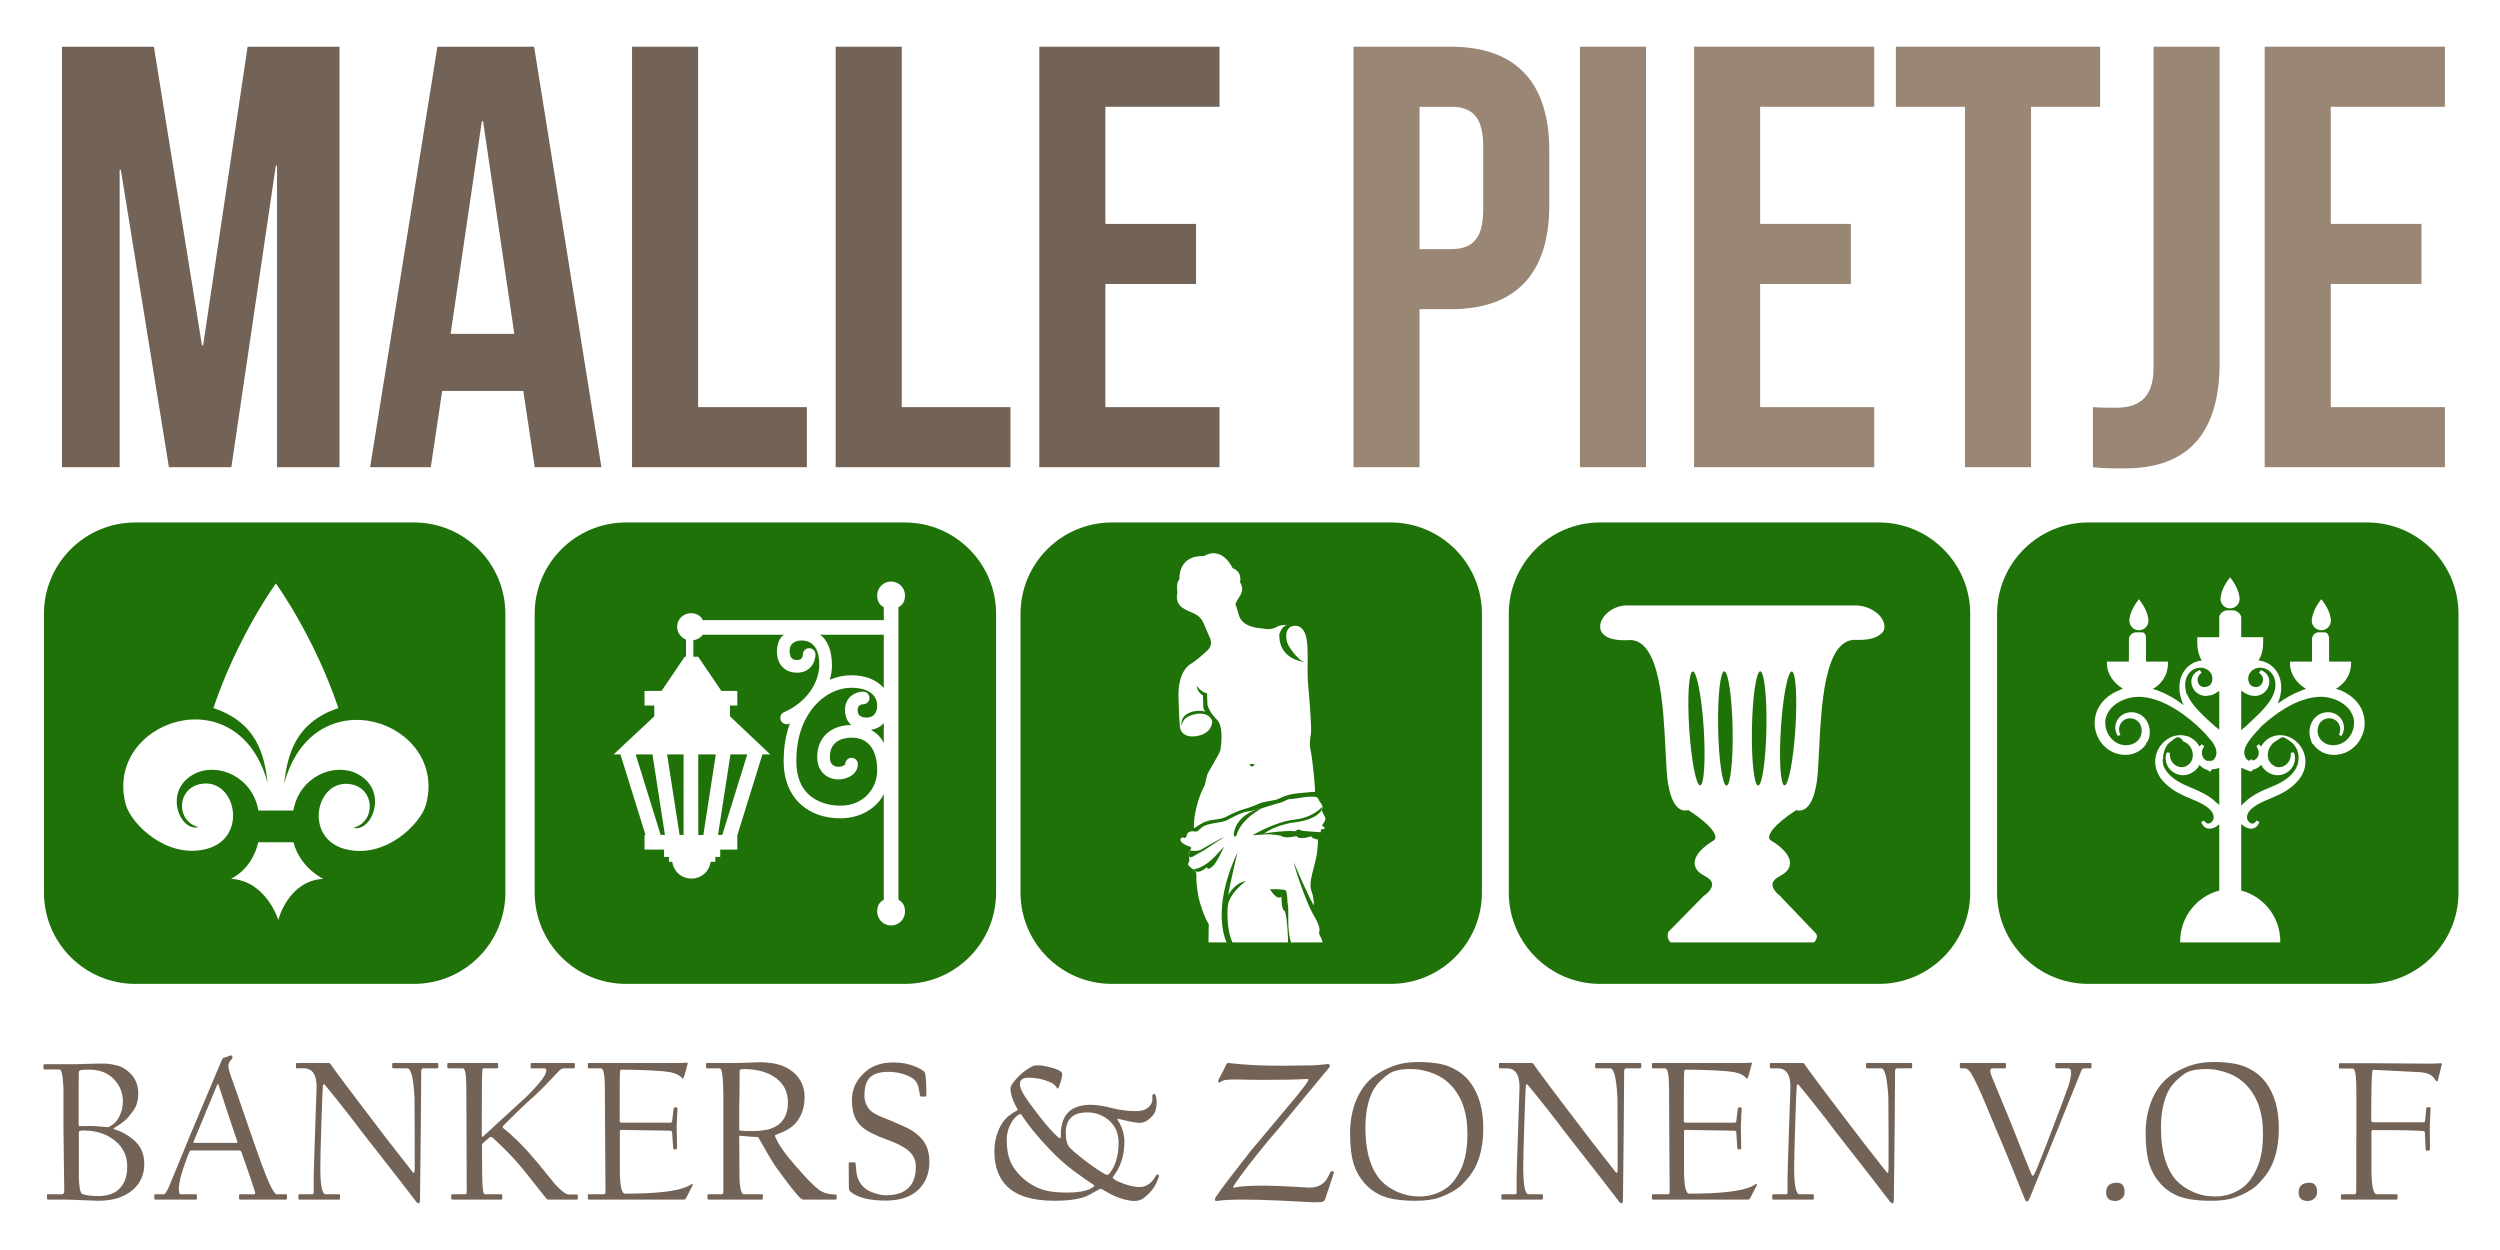 <svg xmlns="http://www.w3.org/2000/svg" xmlns:xlink="http://www.w3.org/1999/xlink" xmlns:serif="http://www.serif.com/" width="100%" height="100%" viewBox="0 0 1024 512" version="1.1" xml:space="preserve" style="fill-rule:evenodd;clip-rule:evenodd;stroke-linejoin:round;stroke-miterlimit:2;"> <g id="Layer-1" serif:id="Layer 1" transform="matrix(1,0,0,1,0,-128)"> <g transform="matrix(1,0,0,1,174.49,415.445)"> <path d="M0,42.11C-2.098,49.887 -16.645,64.62 -33.078,60.348C-50.602,55.803 -44.926,30.68 -30.299,33.88C-20.834,35.942 -20.555,49.225 -29.756,51.618C-22.152,53.694 -14.957,36.07 -28.389,29.404C-37.643,24.804 -51.84,30.555 -54.334,44.555L-68.635,44.555C-71.121,30.555 -85.328,24.804 -94.586,29.404C-108.012,36.07 -100.814,53.423 -93.215,51.346C-102.422,48.956 -102.143,35.809 -92.67,33.745C-78.043,30.547 -72.363,55.736 -89.902,60.283C-106.328,64.554 -120.877,49.852 -122.973,42.075C-132.168,8.051 -76.871,-11.453 -64.836,33.368C-66.188,21.893 -69.16,8.531 -87.08,2.576C-77.275,-26.616 -61.547,-48.445 -61.49,-48.445L-61.48,-48.445C-61.422,-48.445 -45.691,-26.608 -35.891,2.584C-53.807,8.539 -56.783,22.171 -58.129,33.645C-46.104,-11.175 9.193,8.085 0,42.11M-60.49,89.438L-60.49,89.479L-60.49,89.438C-60.49,89.145 -65.599,73.279 -79.872,72.543C-72.796,68.754 -69.898,62.555 -68.699,57.555L-54.271,57.555C-53.068,62.555 -49.179,68.754 -42.11,72.543C-56.372,73.279 -60.49,89.145 -60.49,89.438M32.51,-36.009C32.51,-56.684 15.75,-73.445 -4.926,-73.445L-119.055,-73.445C-139.73,-73.445 -156.49,-56.684 -156.49,-36.009L-156.49,78.12C-156.49,98.795 -139.73,115.555 -119.055,115.555L-4.926,115.555C15.75,115.555 32.51,98.795 32.51,78.12L32.51,-36.009Z" style="fill:rgb(31,114,8);fill-rule:nonzero;"></path> </g> <g transform="matrix(1,0,0,1,82.716,197.077)"> <path d="M0,72.339L0.492,72.339L18.7,-49.947L56.346,-49.947L56.346,122.286L30.756,122.286L30.756,-1.23L30.264,-1.23L12.057,122.286L-13.532,122.286L-33.216,0.492L-33.708,0.492L-33.708,122.286L-57.329,122.286L-57.329,-49.947L-19.684,-49.947L0,72.339Z" style="fill:rgb(115,99,87);fill-rule:nonzero;"></path> </g> <g transform="matrix(1,0,0,1,184.575,201.753)"> <path d="M0,62.987L26.081,62.987L13.287,-24.114L12.795,-24.114L0,62.987ZM61.758,117.61L34.447,117.61L29.772,86.362L-3.444,86.362L-8.119,117.61L-32.971,117.61L-5.413,-54.623L34.201,-54.623L61.758,117.61Z" style="fill:rgb(115,99,87);fill-rule:nonzero;"></path> </g> <g transform="matrix(1,0,0,1,258.881,319.363)"> <path d="M0,-172.233L27.065,-172.233L27.065,-24.604L71.6,-24.604L71.6,0L0,0L0,-172.233Z" style="fill:rgb(115,99,87);fill-rule:nonzero;"></path> </g> <g transform="matrix(1,0,0,1,342.288,319.363)"> <path d="M0,-172.233L27.065,-172.233L27.065,-24.604L71.6,-24.604L71.6,0L0,0L0,-172.233Z" style="fill:rgb(115,99,87);fill-rule:nonzero;"></path> </g> <g transform="matrix(1,0,0,1,452.761,246.779)"> <path d="M0,-27.065L37.153,-27.065L37.153,-2.461L0,-2.461L0,47.98L46.749,47.98L46.749,72.584L-27.065,72.584L-27.065,-99.649L46.749,-99.649L46.749,-75.044L0,-75.044L0,-27.065Z" style="fill:rgb(115,99,87);fill-rule:nonzero;"></path> </g> <g transform="matrix(1,0,0,1,581.442,294.759)"> <path d="M0,-123.025L0,-64.712L12.795,-64.712C21.406,-64.712 26.081,-68.648 26.081,-80.951L26.081,-106.786C26.081,-119.088 21.406,-123.025 12.795,-123.025L0,-123.025ZM53.146,-105.064L53.146,-82.673C53.146,-55.116 39.859,-40.107 12.795,-40.107L0,-40.107L0,24.604L-27.065,24.604L-27.065,-147.629L12.795,-147.629C39.859,-147.629 53.146,-132.621 53.146,-105.064" style="fill:rgb(153,134,117);fill-rule:nonzero;"></path> </g> <g transform="matrix(1,0,0,1,0,-301.507)"> <rect x="647.137" y="448.637" width="27.065" height="172.233" style="fill:rgb(153,134,117);"></rect> </g> <g transform="matrix(1,0,0,1,720.947,246.779)"> <path d="M0,-27.065L37.153,-27.065L37.153,-2.461L0,-2.461L0,47.98L46.749,47.98L46.749,72.584L-27.065,72.584L-27.065,-99.649L46.749,-99.649L46.749,-75.044L0,-75.044L0,-27.065Z" style="fill:rgb(153,134,117);fill-rule:nonzero;"></path> </g> <g transform="matrix(1,0,0,1,776.554,319.363)"> <path d="M0,-172.233L83.656,-172.233L83.656,-147.629L55.36,-147.629L55.36,0L28.295,0L28.295,-147.629L0,-147.629L0,-172.233Z" style="fill:rgb(153,134,117);fill-rule:nonzero;"></path> </g> <g transform="matrix(1,0,0,1,857.254,172.227)"> <path d="M0,122.532C2.952,122.778 6.396,122.778 9.35,122.778C17.961,122.778 24.851,119.579 24.851,106.293L24.851,-25.097L51.916,-25.097L51.916,104.324C51.916,138.771 33.462,147.629 13.04,147.629C8.119,147.629 4.429,147.629 0,147.136L0,122.532Z" style="fill:rgb(153,134,117);fill-rule:nonzero;"></path> </g> <g transform="matrix(1,0,0,1,954.688,246.779)"> <path d="M0,-27.065L37.153,-27.065L37.153,-2.461L0,-2.461L0,47.98L46.749,47.98L46.749,72.584L-27.065,72.584L-27.065,-99.649L46.749,-99.649L46.749,-75.044L0,-75.044L0,-27.065Z" style="fill:rgb(153,134,117);fill-rule:nonzero;"></path> </g> <g transform="matrix(1,0,0,1,52.107,577.643)"> <path d="M0,28.215C0,24.404 -1.261,21.237 -3.783,18.714C-7.32,15.177 -12.051,13.408 -17.973,13.408C-18.687,13.408 -19.207,13.49 -19.536,13.655C-19.728,13.71 -19.823,13.985 -19.823,14.478L-19.823,32.533C-19.687,36.756 -19.234,39.031 -18.467,39.361C-16.985,39.964 -14.793,40.266 -11.886,40.266C-8.294,40.266 -5.511,39.375 -3.537,37.592C-1.179,35.427 0,32.301 0,28.215M-1.769,1.523C-1.769,-2.042 -3.017,-5.106 -5.511,-7.67C-8.006,-10.233 -11.338,-11.515 -15.505,-11.515C-17.37,-11.515 -18.576,-11.433 -19.125,-11.268C-19.536,-11.159 -19.77,-10.885 -19.823,-10.446C-19.879,-9.925 -19.906,-2.823 -19.906,10.859C-19.906,11.38 -19.756,11.64 -19.453,11.64C-19.536,11.64 -18.98,11.626 -17.788,11.599C-16.595,11.571 -15.409,11.558 -14.23,11.558C-13.71,11.558 -12.653,11.626 -11.063,11.764C-9.171,11.955 -8.185,12.051 -8.102,12.051C-7.883,12.079 -7.54,11.969 -7.074,11.722C-5.483,10.9 -4.223,9.583 -3.29,7.774C-2.275,5.8 -1.769,3.716 -1.769,1.523M6.992,27.146C6.992,31.45 5.443,34.96 2.345,37.675C-1.11,40.692 -5.854,42.198 -11.886,42.198C-12.544,42.198 -14.669,42.116 -18.261,41.952C-21.854,41.787 -24.499,41.705 -26.198,41.705L-32.532,41.705C-32.752,41.705 -32.861,41.596 -32.861,41.376L-32.861,39.937C-32.861,39.663 -32.752,39.526 -32.532,39.526L-26.815,39.526C-26.131,39.526 -25.787,39.046 -25.787,38.086C-25.787,37.757 -25.843,33.63 -25.952,25.706C-26.062,17.782 -26.116,13.423 -26.116,12.627L-26.116,-3.948C-26.363,-9.048 -26.897,-11.598 -27.721,-11.598L-33.972,-11.598C-34.191,-11.598 -34.301,-11.748 -34.301,-12.051L-34.301,-13.366C-34.301,-13.613 -34.164,-13.736 -33.89,-13.736L-21.592,-13.736C-21.209,-13.736 -19.735,-13.777 -17.171,-13.86C-14.607,-13.942 -13.106,-13.983 -12.667,-13.983L-8.678,-13.983C-7.39,-13.928 -5.621,-13.613 -3.372,-13.037C-1.261,-12.215 0.521,-10.939 1.975,-9.213C3.675,-7.182 4.524,-4.702 4.524,-1.768C4.524,0.426 4.141,2.304 3.373,3.866C3.044,4.525 2.304,5.594 1.152,7.074C-0.356,9.049 -2.454,10.763 -5.141,12.216C-5.689,12.518 -5.717,12.75 -5.223,12.915C-2.18,13.848 0.563,15.41 3.003,17.604C5.662,19.962 6.992,23.143 6.992,27.146" style="fill:rgb(115,99,87);fill-rule:nonzero;"></path> </g> <g transform="matrix(1,0,0,1,97.186,584.059)"> <path d="M0,11.435C-1.125,8.172 -2.331,4.594 -3.619,0.7C-4.908,-3.193 -6.238,-7.252 -7.608,-11.474C-7.691,-11.83 -7.801,-12.05 -7.938,-12.132C-8.048,-12.022 -8.185,-11.803 -8.35,-11.474C-11.777,-3.084 -14.237,2.867 -15.731,6.375C-17.227,9.886 -17.974,11.696 -17.974,11.805C-17.974,11.969 -17.85,12.051 -17.604,12.051L-0.206,12.051C0.068,12.051 0.137,11.846 0,11.435M20.358,34.878C20.358,35.153 20.276,35.289 20.112,35.289L1.151,35.289C0.877,35.289 0.74,35.125 0.74,34.796L0.74,33.685C0.74,33.302 0.877,33.11 1.151,33.11L6.786,33.11C7.225,33.11 7.403,32.863 7.321,32.37C7.074,31.493 6.128,28.633 4.483,23.794C2.838,18.955 1.933,16.357 1.769,16C1.549,15.452 1.261,15.177 0.905,15.177L-18.961,15.177C-19.207,15.233 -19.413,15.397 -19.577,15.671C-19.962,16.412 -20.62,18.146 -21.552,20.873C-22.484,23.602 -23.06,25.459 -23.279,26.447C-23.718,28.641 -23.938,29.956 -23.938,30.395C-23.938,32.205 -23.718,33.11 -23.279,33.11L-17.027,33.11C-16.698,33.11 -16.534,33.302 -16.534,33.685L-16.534,34.878C-16.534,35.153 -16.671,35.289 -16.945,35.289L-33.562,35.289C-33.836,35.289 -33.973,35.153 -33.973,34.878L-33.973,33.521C-33.973,33.248 -33.863,33.11 -33.644,33.11L-30.106,33.11C-29.504,33.11 -28.688,31.821 -27.659,29.244C-26.631,26.666 -23.566,19.222 -18.467,6.911C-15.204,-0.848 -11.242,-10.253 -6.581,-21.304C-6.279,-22.154 -5.978,-22.633 -5.676,-22.744C-4.908,-22.962 -3.922,-23.305 -2.715,-23.772C-2.523,-23.854 -2.304,-23.71 -2.057,-23.339C-1.81,-22.969 -1.92,-22.551 -2.386,-22.086C-3.208,-21.235 -3.619,-20.413 -3.619,-19.618C-3.647,-18.795 -3.455,-17.767 -3.044,-16.533C-1.563,-12.42 1.11,-4.722 4.977,6.561C8.843,17.844 11.529,25.145 13.038,28.462C14.491,31.561 15.532,33.11 16.164,33.11L20.029,33.11C20.249,33.11 20.358,33.302 20.358,33.685L20.358,34.878Z" style="fill:rgb(115,99,87);fill-rule:nonzero;"></path> </g> <g transform="matrix(1,0,0,1,179.525,619.184)"> <path d="M0,-54.084C0,-53.755 -0.138,-53.591 -0.412,-53.591L-6.129,-53.591C-6.704,-53.591 -6.992,-53.221 -6.992,-52.48C-6.992,-52.26 -7.02,-48.524 -7.074,-41.272C-7.13,-34.02 -7.157,-30.099 -7.157,-29.51C-7.157,-28.92 -7.212,-24.019 -7.321,-14.806C-7.432,-5.593 -7.485,-0.74 -7.485,-0.246C-7.485,1.042 -7.65,1.687 -7.979,1.687C-8.363,1.687 -8.679,1.522 -8.926,1.193C-11.421,-2.151 -18.811,-11.652 -31.094,-27.309C-35.453,-33.149 -40.581,-39.661 -46.476,-46.846C-46.86,-47.175 -47.12,-47.064 -47.258,-46.517C-47.34,-46.159 -47.545,-41.128 -47.874,-31.422C-48.177,-21.605 -48.327,-15.45 -48.327,-12.955C-48.327,-5.661 -47.601,-2.015 -46.147,-2.015L-40.677,-2.015C-40.403,-2.015 -40.266,-1.905 -40.266,-1.686L-40.266,-0.164C-40.266,0.056 -40.375,0.165 -40.595,0.165L-56.758,0.165C-57.115,0.165 -57.293,0.083 -57.293,-0.082L-57.293,-1.604C-57.293,-1.877 -57.115,-2.015 -56.758,-2.015L-51.699,-2.015C-51.261,-2.015 -51.041,-2.221 -51.041,-2.632L-51.041,-8.678C-51.041,-10.295 -50.843,-16.862 -50.445,-28.379C-50.048,-39.895 -49.849,-45.762 -49.849,-45.981C-49.849,-51.054 -51.59,-53.591 -55.072,-53.591L-57.951,-53.591C-58.171,-53.591 -58.28,-53.728 -58.28,-54.002L-58.28,-55.359C-58.28,-55.633 -58.144,-55.771 -57.869,-55.771L-44.872,-55.771C-44.516,-55.771 -44.214,-55.551 -43.967,-55.112C-43.721,-54.673 -41.452,-51.582 -37.16,-45.838C-32.869,-40.093 -30.45,-36.893 -29.901,-36.234C-23.76,-28.063 -17.247,-19.632 -10.365,-10.939C-10.256,-10.857 -10.146,-10.816 -10.036,-10.816C-9.845,-10.816 -9.721,-11.2 -9.666,-11.968C-9.639,-12.488 -9.639,-17.342 -9.666,-26.527C-9.693,-35.74 -9.721,-40.717 -9.748,-41.457C-10.159,-49.546 -11.146,-53.591 -12.709,-53.591L-18.344,-53.591C-18.7,-53.591 -18.879,-53.728 -18.879,-54.002L-18.879,-55.359C-18.879,-55.633 -18.729,-55.771 -18.426,-55.771L-0.494,-55.771C-0.165,-55.771 0,-55.66 0,-55.441L0,-54.084Z" style="fill:rgb(115,99,87);fill-rule:nonzero;"></path> </g> <g transform="matrix(1,0,0,1,236.653,563.907)"> <path d="M0,54.949C0,55.278 -0.138,55.442 -0.411,55.442L-11.887,55.442C-12.407,55.442 -12.736,55.305 -12.873,55.031C-12.983,54.922 -15.41,51.864 -20.153,45.859C-23.225,41.911 -26.254,38.456 -29.242,35.495C-32.122,32.589 -34.027,30.764 -34.96,30.024C-35.398,29.723 -35.769,29.682 -36.07,29.901L-38.99,32.451C-39.154,32.836 -39.237,33.109 -39.237,33.273C-39.237,33.356 -39.224,35.111 -39.196,38.538C-39.169,41.966 -39.154,44.009 -39.154,44.667C-39.154,50.397 -38.799,53.262 -38.085,53.262L-31.258,53.262C-31.039,53.262 -30.929,53.427 -30.929,53.756L-30.929,55.031C-30.929,55.305 -31.066,55.442 -31.34,55.442L-51.205,55.442C-51.617,55.442 -51.822,55.333 -51.822,55.113L-51.822,53.674C-51.822,53.537 -51.796,53.434 -51.74,53.365C-51.686,53.297 -51.534,53.262 -51.288,53.262L-46.146,53.262C-45.708,53.262 -45.488,52.974 -45.488,52.398C-45.488,52.29 -45.503,48.156 -45.529,39.998C-45.558,31.842 -45.571,27.53 -45.571,27.063C-45.571,26.597 -45.585,23.657 -45.612,18.241C-45.64,12.826 -45.653,10.036 -45.653,9.871C-45.653,4.416 -46.105,1.686 -47.011,1.686L-52.974,1.686C-53.276,1.686 -53.427,1.55 -53.427,1.275L-53.427,-0.164C-53.427,-0.383 -53.276,-0.493 -52.974,-0.493L-32.944,-0.493C-32.726,-0.493 -32.615,-0.383 -32.615,-0.164L-32.615,1.193C-32.615,1.522 -32.726,1.686 -32.944,1.686L-38.661,1.686C-38.936,1.686 -39.072,1.892 -39.072,2.303C-39.237,3.126 -39.319,11.969 -39.319,28.832C-39.319,29.572 -39.183,29.874 -38.908,29.737C-33.836,25.021 -28.612,20.222 -23.238,15.342C-20.661,13.066 -18.111,10.433 -15.588,7.445C-13.778,5.279 -12.873,3.62 -12.873,2.469C-12.873,1.948 -13.188,1.686 -13.819,1.686L-18.96,1.686C-19.181,1.686 -19.289,1.55 -19.289,1.275L-19.289,-0.164C-19.289,-0.383 -19.152,-0.493 -18.878,-0.493L-1.687,-0.493C-1.357,-0.493 -1.192,-0.383 -1.192,-0.164L-1.192,1.193C-1.192,1.522 -1.303,1.686 -1.521,1.686L-5.635,1.686C-6.375,1.686 -7.047,2.03 -7.65,2.715C-12.86,8.308 -16.795,12.243 -19.454,14.519C-21.319,16.109 -24.938,19.592 -30.313,24.966C-30.751,25.514 -30.874,25.871 -30.683,26.035C-28.955,27.379 -26.926,29.175 -24.595,31.423C-21.524,34.385 -17.645,38.799 -12.956,44.667C-9.885,48.533 -8.116,50.575 -7.65,50.795C-5.978,52.495 -4.634,53.345 -3.619,53.345L-0.411,53.345C-0.138,53.345 0,53.482 0,53.756L0,54.949Z" style="fill:rgb(115,99,87);fill-rule:nonzero;"></path> </g> <g transform="matrix(1,0,0,1,283.704,569.131)"> <path d="M0,44.336C-0.768,45.899 -1.686,47.695 -2.755,49.725C-2.975,50.054 -3.263,50.218 -3.619,50.218L-42.527,50.218C-42.802,50.218 -42.938,50.054 -42.938,49.725L-42.938,48.449C-42.938,48.176 -42.829,48.038 -42.609,48.038L-36.522,48.038C-35.974,48.038 -35.699,47.75 -35.699,47.174C-35.699,46.928 -35.728,42.712 -35.782,34.527C-35.837,26.343 -35.864,22.12 -35.864,21.859C-35.864,21.6 -35.878,18.774 -35.905,13.387C-35.933,7.999 -35.946,5.141 -35.946,4.812C-35.946,-0.755 -36.481,-3.538 -37.551,-3.538L-42.527,-3.538C-42.802,-3.538 -42.938,-3.675 -42.938,-3.949L-42.938,-5.307C-42.938,-5.58 -42.773,-5.718 -42.444,-5.718L-5.635,-5.718C-5.141,-5.718 -4.477,-5.744 -3.64,-5.8C-2.804,-5.854 -2.399,-5.882 -2.426,-5.882C-2.07,-5.882 -1.933,-5.744 -2.015,-5.471C-2.399,-3.963 -2.879,-2.222 -3.454,-0.247C-3.674,0.384 -3.894,0.698 -4.112,0.698L-4.688,0.082C-5.703,-0.905 -7.307,-1.604 -9.5,-2.016C-12.571,-2.564 -19.083,-2.893 -29.037,-3.003C-29.365,-3.003 -29.592,-2.839 -29.715,-2.51C-29.839,-2.181 -29.9,4.62 -29.9,17.891C-29.9,18.44 -29.668,18.713 -29.201,18.713L-9.089,18.713C-8.705,18.713 -8.479,18.508 -8.41,18.096C-8.343,17.685 -8.232,16.808 -8.081,15.464C-7.931,14.121 -7.842,13.381 -7.814,13.243C-7.814,12.723 -7.649,12.462 -7.32,12.462L-6.704,12.462C-6.375,12.462 -6.21,12.694 -6.21,13.16C-6.21,13.271 -6.266,14.415 -6.375,16.595C-6.484,18.774 -6.539,20.07 -6.539,20.482C-6.539,20.893 -6.512,22.332 -6.457,24.8C-6.402,27.268 -6.375,28.584 -6.375,28.748C-6.375,29.352 -6.525,29.653 -6.827,29.653L-7.485,29.653C-7.76,29.653 -7.924,29.462 -7.979,29.077C-8.089,27.323 -8.226,25.239 -8.39,22.826C-8.473,22.277 -8.733,22.003 -9.171,22.003C-9.418,22.003 -12.798,21.948 -19.31,21.839C-25.822,21.73 -29.146,21.674 -29.283,21.674C-29.64,21.674 -29.818,21.921 -29.818,22.415L-29.818,37.92C-29.818,44.501 -29.105,47.791 -27.68,47.791C-14.847,47.791 -6.32,46.804 -2.098,44.83C-1.083,44.254 -0.466,43.911 -0.246,43.802C0.027,43.802 0.109,43.981 0,44.336" style="fill:rgb(115,99,87);fill-rule:nonzero;"></path> </g> <g transform="matrix(1,0,0,1,322.735,602.855)"> <path d="M0,-23.278C0,-26.924 -1.207,-29.9 -3.619,-32.203C-6.991,-35.383 -11.872,-36.974 -18.261,-36.974C-19.193,-36.974 -19.7,-36.782 -19.783,-36.398C-19.783,-28.529 -19.838,-23.621 -19.947,-21.674L-19.947,-12.297C-19.947,-11.995 -19.756,-11.803 -19.371,-11.721C-18.741,-11.611 -17,-11.556 -14.148,-11.556C-12.97,-11.556 -11.646,-11.666 -10.179,-11.885C-8.713,-12.104 -8.048,-12.215 -8.185,-12.215C-2.729,-13.64 0,-17.328 0,-23.278M19.948,16C19.948,16.329 19.838,16.493 19.619,16.493L6.252,16.493C5.95,16.493 5.607,16.329 5.224,16C4.182,15.095 2.263,12.792 -0.534,9.09C-2.015,7.089 -3.496,5.087 -4.977,3.085C-6.621,0.618 -8.897,-3.22 -11.804,-8.43C-11.996,-8.896 -12.215,-9.13 -12.462,-9.13C-13.751,-9.13 -16.026,-9.295 -19.289,-9.624C-19.729,-9.76 -19.947,-9.624 -19.947,-9.212C-19.947,-8.691 -19.934,-6.957 -19.906,-4.009C-19.879,-1.061 -19.865,2.043 -19.865,5.306C-19.865,11.311 -19.248,14.314 -18.015,14.314L-10.693,14.314C-10.42,14.314 -10.282,14.451 -10.282,14.725L-10.282,16.082C-10.282,16.357 -10.392,16.493 -10.611,16.493L-32.409,16.493C-32.656,16.493 -32.807,16.452 -32.861,16.37C-32.917,16.287 -32.944,16.192 -32.944,16.082L-32.944,14.807C-32.944,14.561 -32.903,14.416 -32.82,14.375C-32.738,14.334 -32.629,14.314 -32.491,14.314L-27.104,14.314C-26.665,14.314 -26.445,13.889 -26.445,13.038L-26.445,-25.952C-26.501,-33.492 -26.98,-37.262 -27.885,-37.262L-33.108,-37.262C-33.383,-37.262 -33.52,-37.371 -33.52,-37.591L-33.52,-39.113C-33.52,-39.332 -33.41,-39.442 -33.19,-39.442L-20.894,-39.442C-20.51,-39.442 -18.939,-39.497 -16.184,-39.606C-13.429,-39.716 -11.886,-39.771 -11.557,-39.771C-9.775,-39.771 -8.034,-39.633 -6.334,-39.36C-2.55,-38.757 0.494,-37.344 2.797,-35.124C5.484,-32.573 6.828,-29.351 6.828,-25.458C6.828,-21.016 5.512,-17.369 2.879,-14.517C1.261,-12.762 -1.385,-11.268 -5.059,-10.035C-5.278,-9.924 -5.36,-9.76 -5.306,-9.541C-4.099,-6.387 -1.315,-2.343 3.044,2.592C5.319,5.169 6.979,7.021 8.021,8.144C9.857,10.064 11.42,11.503 12.709,12.463C14.464,13.752 16.657,14.396 19.29,14.396C19.728,14.396 19.948,14.506 19.948,14.725L19.948,16Z" style="fill:rgb(115,99,87);fill-rule:nonzero;"></path> </g> <g transform="matrix(1,0,0,1,380.686,579.001)"> <path d="M0,24.925C0,29.477 -1.453,33.219 -4.359,36.153C-7.458,39.224 -11.955,40.759 -17.85,40.759C-24.76,40.759 -29.641,39.498 -32.492,36.975C-32.82,36.674 -32.985,36.112 -32.985,35.289C-32.985,35.098 -32.999,33.493 -33.026,30.477C-33.054,27.461 -33.067,25.844 -33.067,25.623C-33.067,25.268 -32.876,25.089 -32.492,25.089L-30.806,25.089C-30.477,25.089 -30.285,25.268 -30.229,25.623C-30.175,25.981 -30.093,26.844 -29.982,28.215C-29.818,31.176 -28.722,33.589 -26.692,35.453C-25.733,36.331 -24.362,37.071 -22.58,37.674C-20.798,38.278 -19.193,38.579 -17.768,38.579C-12.284,38.579 -8.623,36.756 -6.786,33.11C-5.964,31.409 -5.553,29.298 -5.553,26.776C-5.553,24.528 -6.334,22.594 -7.896,20.976C-9.651,19.166 -12.709,17.481 -17.068,15.917C-22.004,14.163 -25.514,12.395 -27.598,10.612C-30.367,8.281 -31.751,4.634 -31.751,-0.329C-31.751,-4.99 -29.859,-8.925 -26.075,-12.133C-23.196,-14.6 -19.413,-15.834 -14.724,-15.834C-11.626,-15.834 -8.747,-15.313 -6.087,-14.271C-4.387,-13.613 -3.14,-12.928 -2.344,-12.215C-1.961,-11.94 -1.741,-11.57 -1.687,-11.104C-1.385,-9.02 -1.233,-6.223 -1.233,-2.714C-1.233,-2.138 -1.316,-1.85 -1.48,-1.85L-3.455,-1.85C-3.646,-1.85 -3.784,-2.014 -3.866,-2.344C-4.03,-3.138 -4.223,-4.18 -4.441,-5.47C-4.854,-7.362 -5.813,-8.732 -7.321,-9.583C-10.091,-11.173 -13.284,-11.969 -16.904,-11.969C-20.167,-11.969 -22.58,-11.269 -24.143,-9.871C-25.788,-8.417 -26.61,-5.853 -26.61,-2.179C-26.61,0.07 -25.843,2.029 -24.307,3.702C-23.566,4.525 -22.127,5.403 -19.988,6.334C-18.206,7.048 -16.425,7.774 -14.642,8.514C-11.104,10.05 -9.021,10.996 -8.391,11.352C-6.334,12.477 -4.593,13.834 -3.167,15.424C-1.056,17.809 0,20.976 0,24.925" style="fill:rgb(115,99,87);fill-rule:nonzero;"></path> </g> <g transform="matrix(1,0,0,1,458.173,588.173)"> <path d="M0,7.937C0,4.4 -1.124,1.508 -3.372,-0.741C-6.005,-3.263 -9.145,-4.525 -12.791,-4.525C-15.779,-4.525 -17.973,-3.852 -19.371,-2.509C-20.88,-1.055 -21.634,1.014 -21.634,3.702C-21.634,6.717 -21.071,8.801 -19.947,9.953C-18.687,11.269 -16.479,13.12 -13.325,15.505C-9.953,18.055 -7.335,19.824 -5.47,20.811C-4.785,21.167 -4.25,21.113 -3.866,20.646C-1.289,17.52 0,13.285 0,7.937M-10.117,25.788C-9.87,25.568 -9.926,25.349 -10.282,25.129C-13.381,23.046 -16.245,21.016 -18.878,19.042C-21.977,16.712 -25.116,13.875 -28.296,10.529C-33.205,5.374 -37.016,0.713 -39.73,-3.456C-40.005,-3.839 -40.292,-3.949 -40.594,-3.785C-41.938,-3.071 -43.103,-1.824 -44.09,-0.042C-45.241,2.015 -45.817,4.25 -45.817,6.663C-45.817,8.582 -45.652,10.433 -45.323,12.215C-44.666,15.615 -42.979,18.672 -40.265,21.386C-37.222,24.43 -33.739,26.459 -29.818,27.474C-27.625,28.023 -24.732,28.296 -21.14,28.296C-15.656,28.296 -11.982,27.46 -10.117,25.788M16.534,21.386C16.534,21.798 16.301,22.539 15.835,23.608C14.684,26.35 12.777,28.708 10.118,30.682C9.131,31.394 7.869,31.751 6.334,31.751C5.127,31.751 3.448,31.443 1.296,30.826C-0.856,30.208 -3.482,28.955 -6.58,27.062C-7.074,26.733 -7.54,26.707 -7.979,26.98C-10.857,28.653 -12.764,29.667 -13.695,30.024C-16.794,31.121 -20.962,31.668 -26.198,31.668C-35.138,31.668 -41.622,29.708 -45.652,25.788C-49.135,22.388 -50.876,17.589 -50.876,11.392C-50.876,7.746 -50.054,4.318 -48.408,1.11C-47.586,-0.507 -46.435,-1.919 -44.953,-3.126C-43.829,-4.031 -42.678,-4.757 -41.499,-5.306C-41.225,-5.443 -41.266,-5.772 -41.622,-6.293C-42.226,-7.28 -42.747,-8.349 -43.185,-9.501C-43.925,-11.337 -44.296,-12.915 -44.296,-14.231C-44.296,-14.944 -43.898,-15.807 -43.103,-16.822C-40.938,-19.673 -38.249,-21.922 -35.041,-23.567C-34.713,-23.732 -34.014,-23.814 -32.944,-23.814C-31.766,-23.814 -30.202,-23.567 -28.255,-23.074C-26.145,-22.552 -24.663,-21.991 -23.813,-21.387C-23.293,-21.003 -23.046,-20.633 -23.073,-20.277C-23.155,-19.015 -23.498,-17.562 -24.102,-15.917C-24.485,-14.792 -24.732,-14.231 -24.842,-14.231C-24.951,-14.231 -25.226,-14.533 -25.664,-15.136C-26.186,-15.876 -27.035,-16.493 -28.214,-16.987C-30.929,-18.166 -33.794,-18.755 -36.81,-18.755C-39.223,-18.755 -40.43,-17.891 -40.43,-16.165C-40.43,-15.094 -39.922,-13.697 -38.907,-11.969C-37.976,-10.351 -35.987,-7.568 -32.944,-3.62C-29.242,1.151 -26.46,4.277 -24.595,5.757C-24.266,6.004 -24.019,6.101 -23.854,6.045C-23.718,5.991 -23.648,5.827 -23.648,5.552C-23.813,0.452 -22.524,-3.167 -19.782,-5.306C-17.754,-6.869 -14.943,-7.65 -11.352,-7.65C-8.966,-7.65 -5.937,-7.17 -2.262,-6.21C0.754,-5.443 3.894,-5.059 7.157,-5.059C9.076,-5.059 10.598,-5.443 11.722,-6.21C13.147,-7.225 13.86,-8.542 13.86,-10.16C13.86,-10.433 13.847,-10.694 13.819,-10.941C13.765,-11.379 13.819,-11.654 13.984,-11.763C14.313,-12.01 14.519,-12.161 14.602,-12.215C14.656,-12.27 14.766,-12.188 14.931,-11.969C15.368,-11.229 15.588,-10.186 15.588,-8.843C15.588,-6.348 15.108,-4.551 14.148,-3.456C12.312,-1.317 10.516,-0.248 8.761,-0.248C7.253,-0.248 4.36,-0.782 0.083,-1.851C-0.22,-1.933 -0.397,-1.919 -0.452,-1.81C-0.534,-1.701 -0.466,-1.481 -0.246,-1.152C1.508,1.48 2.386,4.374 2.386,7.526C2.386,13.092 0.837,17.864 -2.262,21.839C-2.481,22.085 -2.399,22.36 -2.015,22.662C-1.356,23.347 0.549,24.198 3.702,25.211C5.456,25.76 7.088,26.035 8.597,26.035C11.201,26.035 13.34,24.636 15.013,21.839C15.342,21.263 15.588,20.92 15.753,20.811C15.862,20.838 16,20.893 16.164,20.975C16.411,21.195 16.534,21.332 16.534,21.386" style="fill:rgb(115,99,87);fill-rule:nonzero;"></path> </g> <g transform="matrix(1,0,0,1,546.395,575.738)"> <path d="M0,32.341C0,32.615 -0.714,34.85 -2.139,39.045C-2.523,40.225 -3.017,41.692 -3.619,43.446C-3.866,44.049 -4.292,44.419 -4.895,44.557C-5.8,44.666 -6.979,44.721 -8.432,44.721C-8.706,44.721 -13.34,44.487 -22.333,44.022C-27.954,43.747 -33.15,43.611 -37.921,43.611C-40.389,43.611 -42.802,43.693 -45.16,43.858C-45.873,43.912 -46.531,43.981 -47.134,44.063C-47.627,44.146 -47.93,44.187 -48.039,44.187C-48.532,44.187 -48.779,43.994 -48.779,43.611C-48.725,43.063 -48.423,42.473 -47.874,41.842C-46.586,39.785 -42.034,33.78 -34.22,23.827C-28.489,17 -22.251,9.556 -15.506,1.494C-12.765,-1.85 -11.133,-4.044 -10.611,-5.086C-10.447,-5.415 -10.434,-5.621 -10.57,-5.703C-10.708,-5.785 -11.174,-5.799 -11.969,-5.744C-15.78,-5.524 -21.675,-5.415 -29.654,-5.415C-31.272,-5.415 -33.314,-5.442 -35.782,-5.498C-38.25,-5.552 -39.635,-5.58 -39.937,-5.58C-43.063,-5.58 -44.94,-5.415 -45.571,-5.086C-46.531,-4.565 -46.929,-4.305 -46.764,-4.305C-47.257,-4.305 -47.504,-4.511 -47.504,-4.922C-47.504,-5.058 -46.915,-6.238 -45.735,-8.459C-45.051,-9.747 -44.488,-10.899 -44.049,-11.914C-43.803,-12.243 -43.474,-12.38 -43.063,-12.325C-37.222,-11.585 -29.942,-11.215 -21.223,-11.215C-20.812,-11.215 -18.659,-11.241 -14.766,-11.297C-10.872,-11.351 -8.815,-11.379 -8.596,-11.379C-7.855,-11.379 -6.649,-11.468 -4.977,-11.646C-3.305,-11.824 -2.495,-11.914 -2.55,-11.914C-1.975,-11.914 -1.687,-11.68 -1.687,-11.215C-1.687,-10.912 -1.892,-10.528 -2.304,-10.062C-8.939,-2.028 -15.835,6.293 -22.991,14.903C-24.308,16.301 -26.871,19.372 -30.683,24.115C-35.509,30.093 -38.936,34.658 -40.965,37.812C-41.239,38.25 -41.335,38.538 -41.252,38.675C-41.17,38.785 -40.924,38.772 -40.512,38.634C-38.347,38.141 -34.425,37.894 -28.749,37.894C-25.706,37.894 -21.826,38.031 -17.109,38.305C-12.395,38.579 -10.063,38.716 -10.118,38.716C-6.334,38.716 -3.729,37.154 -2.304,34.028C-1.7,32.711 -1.303,32.053 -1.11,32.053L-0.247,32.053C-0.082,32.109 0,32.204 0,32.341" style="fill:rgb(115,99,87);fill-rule:nonzero;"></path> </g> <g transform="matrix(1,0,0,1,601.055,590.435)"> <path d="M0,1.974C0,-1.974 -0.452,-5.429 -1.356,-8.39C-2.371,-11.818 -3.989,-14.793 -6.21,-17.315C-8.239,-19.619 -10.652,-21.36 -13.449,-22.539C-16.685,-23.881 -19.92,-24.554 -23.155,-24.554C-27.351,-24.554 -30.38,-23.881 -32.245,-22.539C-35.645,-20.126 -37.976,-17.465 -39.236,-14.56C-40.937,-10.72 -41.786,-6.032 -41.786,-0.494C-41.786,7.677 -40.265,14.107 -37.222,18.795C-35.385,21.648 -32.629,23.923 -28.954,25.623C-26.075,26.967 -22.936,27.638 -19.536,27.638C-15.697,27.638 -12.16,26.569 -8.925,24.43C-6.402,22.786 -4.236,19.961 -2.426,15.957C-0.809,12.312 0,7.65 0,1.974M6.499,-0.247C6.499,8.417 4.415,15.191 0.247,20.071C-1.206,21.798 -2.413,23.046 -3.372,23.814C-5.374,25.404 -7.979,26.788 -11.187,27.967C-13.765,28.927 -17.109,29.407 -21.222,29.407C-27.775,29.407 -32.711,28.571 -36.028,26.898C-38.441,25.692 -40.471,24.143 -42.115,22.25C-44.146,19.948 -45.598,17.412 -46.476,14.642C-47.545,11.325 -48.079,6.951 -48.079,1.522C-48.079,-2.18 -47.572,-5.689 -46.558,-9.007C-45.352,-12.928 -43.555,-16.232 -41.17,-18.92C-38.784,-21.606 -35.357,-23.828 -30.888,-25.583C-27.734,-26.816 -24.225,-27.433 -20.358,-27.433C-14.491,-27.433 -10.008,-26.734 -6.909,-25.336C-3.428,-23.773 -0.699,-21.634 1.275,-18.92C4.757,-14.175 6.499,-7.952 6.499,-0.247" style="fill:rgb(115,99,87);fill-rule:nonzero;"></path> </g> <g transform="matrix(1,0,0,1,672.25,619.184)"> <path d="M0,-54.084C0,-53.755 -0.138,-53.591 -0.412,-53.591L-6.129,-53.591C-6.704,-53.591 -6.992,-53.221 -6.992,-52.48C-6.992,-52.26 -7.02,-48.524 -7.074,-41.272C-7.13,-34.02 -7.157,-30.099 -7.157,-29.51C-7.157,-28.92 -7.212,-24.019 -7.321,-14.806C-7.432,-5.593 -7.485,-0.74 -7.485,-0.246C-7.485,1.042 -7.65,1.687 -7.979,1.687C-8.363,1.687 -8.679,1.522 -8.926,1.193C-11.421,-2.151 -18.811,-11.652 -31.094,-27.309C-35.453,-33.149 -40.581,-39.661 -46.476,-46.846C-46.86,-47.175 -47.12,-47.064 -47.258,-46.517C-47.34,-46.159 -47.545,-41.128 -47.874,-31.422C-48.177,-21.605 -48.327,-15.45 -48.327,-12.955C-48.327,-5.661 -47.601,-2.015 -46.147,-2.015L-40.677,-2.015C-40.403,-2.015 -40.266,-1.905 -40.266,-1.686L-40.266,-0.164C-40.266,0.056 -40.375,0.165 -40.595,0.165L-56.758,0.165C-57.115,0.165 -57.293,0.083 -57.293,-0.082L-57.293,-1.604C-57.293,-1.877 -57.115,-2.015 -56.758,-2.015L-51.699,-2.015C-51.261,-2.015 -51.041,-2.221 -51.041,-2.632L-51.041,-8.678C-51.041,-10.295 -50.843,-16.862 -50.445,-28.379C-50.048,-39.895 -49.849,-45.762 -49.849,-45.981C-49.849,-51.054 -51.59,-53.591 -55.072,-53.591L-57.951,-53.591C-58.171,-53.591 -58.28,-53.728 -58.28,-54.002L-58.28,-55.359C-58.28,-55.633 -58.144,-55.771 -57.869,-55.771L-44.872,-55.771C-44.516,-55.771 -44.214,-55.551 -43.967,-55.112C-43.721,-54.673 -41.452,-51.582 -37.16,-45.838C-32.869,-40.093 -30.45,-36.893 -29.901,-36.234C-23.76,-28.063 -17.247,-19.632 -10.365,-10.939C-10.256,-10.857 -10.146,-10.816 -10.036,-10.816C-9.845,-10.816 -9.721,-11.2 -9.666,-11.968C-9.639,-12.488 -9.639,-17.342 -9.666,-26.527C-9.693,-35.74 -9.721,-40.717 -9.748,-41.457C-10.159,-49.546 -11.146,-53.591 -12.709,-53.591L-18.344,-53.591C-18.7,-53.591 -18.879,-53.728 -18.879,-54.002L-18.879,-55.359C-18.879,-55.633 -18.729,-55.771 -18.426,-55.771L-0.494,-55.771C-0.165,-55.771 0,-55.66 0,-55.441L0,-54.084Z" style="fill:rgb(115,99,87);fill-rule:nonzero;"></path> </g> <g transform="matrix(1,0,0,1,719.588,569.131)"> <path d="M0,44.336C-0.768,45.899 -1.686,47.695 -2.755,49.725C-2.975,50.054 -3.263,50.218 -3.619,50.218L-42.527,50.218C-42.802,50.218 -42.938,50.054 -42.938,49.725L-42.938,48.449C-42.938,48.176 -42.829,48.038 -42.609,48.038L-36.522,48.038C-35.974,48.038 -35.699,47.75 -35.699,47.174C-35.699,46.928 -35.728,42.712 -35.782,34.527C-35.837,26.343 -35.864,22.12 -35.864,21.859C-35.864,21.6 -35.878,18.774 -35.905,13.387C-35.933,7.999 -35.946,5.141 -35.946,4.812C-35.946,-0.755 -36.481,-3.538 -37.551,-3.538L-42.527,-3.538C-42.802,-3.538 -42.938,-3.675 -42.938,-3.949L-42.938,-5.307C-42.938,-5.58 -42.773,-5.718 -42.444,-5.718L-5.635,-5.718C-5.141,-5.718 -4.477,-5.744 -3.64,-5.8C-2.804,-5.854 -2.399,-5.882 -2.426,-5.882C-2.07,-5.882 -1.933,-5.744 -2.015,-5.471C-2.399,-3.963 -2.879,-2.222 -3.454,-0.247C-3.674,0.384 -3.894,0.698 -4.112,0.698L-4.688,0.082C-5.703,-0.905 -7.307,-1.604 -9.5,-2.016C-12.571,-2.564 -19.083,-2.893 -29.037,-3.003C-29.365,-3.003 -29.592,-2.839 -29.715,-2.51C-29.839,-2.181 -29.9,4.62 -29.9,17.891C-29.9,18.44 -29.668,18.713 -29.201,18.713L-9.089,18.713C-8.705,18.713 -8.479,18.508 -8.41,18.096C-8.343,17.685 -8.232,16.808 -8.081,15.464C-7.931,14.121 -7.842,13.381 -7.814,13.243C-7.814,12.723 -7.649,12.462 -7.32,12.462L-6.704,12.462C-6.375,12.462 -6.21,12.694 -6.21,13.16C-6.21,13.271 -6.266,14.415 -6.375,16.595C-6.484,18.774 -6.539,20.07 -6.539,20.482C-6.539,20.893 -6.512,22.332 -6.457,24.8C-6.402,27.268 -6.375,28.584 -6.375,28.748C-6.375,29.352 -6.525,29.653 -6.827,29.653L-7.485,29.653C-7.76,29.653 -7.924,29.462 -7.979,29.077C-8.089,27.323 -8.226,25.239 -8.39,22.826C-8.473,22.277 -8.733,22.003 -9.171,22.003C-9.418,22.003 -12.798,21.948 -19.31,21.839C-25.822,21.73 -29.146,21.674 -29.283,21.674C-29.64,21.674 -29.818,21.921 -29.818,22.415L-29.818,37.92C-29.818,44.501 -29.105,47.791 -27.68,47.791C-14.847,47.791 -6.32,46.804 -2.098,44.83C-1.083,44.254 -0.466,43.911 -0.246,43.802C0.027,43.802 0.109,43.981 0,44.336" style="fill:rgb(115,99,87);fill-rule:nonzero;"></path> </g> <g transform="matrix(1,0,0,1,783.216,619.184)"> <path d="M0,-54.084C0,-53.755 -0.138,-53.591 -0.412,-53.591L-6.129,-53.591C-6.704,-53.591 -6.992,-53.221 -6.992,-52.48C-6.992,-52.26 -7.02,-48.524 -7.074,-41.272C-7.13,-34.02 -7.157,-30.099 -7.157,-29.51C-7.157,-28.92 -7.212,-24.019 -7.321,-14.806C-7.432,-5.593 -7.485,-0.74 -7.485,-0.246C-7.485,1.042 -7.65,1.687 -7.979,1.687C-8.363,1.687 -8.679,1.522 -8.926,1.193C-11.421,-2.151 -18.811,-11.652 -31.094,-27.309C-35.453,-33.149 -40.581,-39.661 -46.476,-46.846C-46.86,-47.175 -47.12,-47.064 -47.258,-46.517C-47.34,-46.159 -47.545,-41.128 -47.874,-31.422C-48.177,-21.605 -48.327,-15.45 -48.327,-12.955C-48.327,-5.661 -47.601,-2.015 -46.147,-2.015L-40.677,-2.015C-40.403,-2.015 -40.266,-1.905 -40.266,-1.686L-40.266,-0.164C-40.266,0.056 -40.375,0.165 -40.595,0.165L-56.758,0.165C-57.115,0.165 -57.293,0.083 -57.293,-0.082L-57.293,-1.604C-57.293,-1.877 -57.115,-2.015 -56.758,-2.015L-51.699,-2.015C-51.261,-2.015 -51.041,-2.221 -51.041,-2.632L-51.041,-8.678C-51.041,-10.295 -50.843,-16.862 -50.445,-28.379C-50.048,-39.895 -49.849,-45.762 -49.849,-45.981C-49.849,-51.054 -51.59,-53.591 -55.072,-53.591L-57.951,-53.591C-58.171,-53.591 -58.28,-53.728 -58.28,-54.002L-58.28,-55.359C-58.28,-55.633 -58.144,-55.771 -57.869,-55.771L-44.872,-55.771C-44.516,-55.771 -44.214,-55.551 -43.967,-55.112C-43.721,-54.673 -41.452,-51.582 -37.16,-45.838C-32.869,-40.093 -30.45,-36.893 -29.901,-36.234C-23.76,-28.063 -17.247,-19.632 -10.365,-10.939C-10.256,-10.857 -10.146,-10.816 -10.036,-10.816C-9.845,-10.816 -9.721,-11.2 -9.666,-11.968C-9.639,-12.488 -9.639,-17.342 -9.666,-26.527C-9.693,-35.74 -9.721,-40.717 -9.748,-41.457C-10.159,-49.546 -11.146,-53.591 -12.709,-53.591L-18.344,-53.591C-18.7,-53.591 -18.879,-53.728 -18.879,-54.002L-18.879,-55.359C-18.879,-55.633 -18.729,-55.771 -18.426,-55.771L-0.494,-55.771C-0.165,-55.771 0,-55.66 0,-55.441L0,-54.084Z" style="fill:rgb(115,99,87);fill-rule:nonzero;"></path> </g> <g transform="matrix(1,0,0,1,856.671,618.402)"> <path d="M0,-53.22C0,-52.946 -0.082,-52.809 -0.246,-52.809L-2.879,-52.809C-3.372,-52.809 -3.757,-52.603 -4.03,-52.192C-6.854,-45.117 -10.008,-37.288 -13.49,-28.707C-16.533,-21.166 -20.399,-11.652 -25.089,-0.163C-25.638,1.125 -26.062,1.769 -26.363,1.769C-26.72,1.769 -27.09,1.303 -27.474,0.371C-33.067,-13.64 -36.934,-23.044 -39.072,-27.843C-40.58,-31.49 -42.089,-35.123 -43.597,-38.742C-46.229,-44.994 -48.258,-49.202 -49.684,-51.369C-50.451,-52.328 -51.22,-52.809 -51.986,-52.809L-53.385,-52.809C-53.632,-52.809 -53.783,-52.85 -53.838,-52.932C-53.893,-53.014 -53.92,-53.11 -53.92,-53.22L-53.92,-54.577C-53.92,-54.851 -53.783,-54.989 -53.509,-54.989L-35.535,-54.989C-35.206,-54.989 -35.042,-54.878 -35.042,-54.659L-35.042,-53.302C-35.042,-52.973 -35.151,-52.809 -35.371,-52.809L-40.43,-52.809C-41.115,-52.809 -41.458,-52.465 -41.458,-51.781C-41.458,-51.286 -41.308,-50.642 -41.005,-49.847C-38.483,-43.733 -35.796,-37.221 -32.944,-30.311C-27.899,-17.479 -25.144,-10.596 -24.677,-9.664C-24.458,-9.088 -24.252,-8.8 -24.061,-8.8C-23.896,-8.8 -23.704,-8.979 -23.484,-9.335C-22.964,-10.212 -21.373,-14.078 -18.714,-20.934C-17.37,-24.471 -16.013,-28.021 -14.642,-31.586C-14.45,-31.997 -13.572,-34.321 -12.01,-38.557C-10.446,-42.793 -9.556,-45.241 -9.336,-45.899C-8.678,-48.037 -8.349,-49.806 -8.349,-51.204C-8.349,-52.274 -8.774,-52.809 -9.624,-52.809L-14.23,-52.809C-14.614,-52.809 -14.807,-52.946 -14.807,-53.22L-14.807,-54.577C-14.807,-54.851 -14.697,-54.989 -14.478,-54.989L-0.411,-54.989C-0.138,-54.989 0,-54.878 0,-54.659L0,-53.22Z" style="fill:rgb(115,99,87);fill-rule:nonzero;"></path> </g> <g transform="matrix(1,0,0,1,870.243,615.977)"> <path d="M0,0.411C0,1.397 -0.384,2.234 -1.151,2.92C-1.919,3.604 -2.797,3.948 -3.783,3.948C-6.307,3.948 -7.567,2.769 -7.567,0.411C-7.567,-2.222 -6.06,-3.537 -3.043,-3.537C-1.015,-3.537 0,-2.222 0,0.411" style="fill:rgb(115,99,87);fill-rule:nonzero;"></path> </g> <g transform="matrix(1,0,0,1,926.919,590.435)"> <path d="M0,1.974C0,-1.974 -0.452,-5.429 -1.356,-8.39C-2.371,-11.818 -3.989,-14.793 -6.21,-17.315C-8.239,-19.619 -10.652,-21.36 -13.449,-22.539C-16.685,-23.881 -19.92,-24.554 -23.155,-24.554C-27.351,-24.554 -30.38,-23.881 -32.245,-22.539C-35.645,-20.126 -37.976,-17.465 -39.236,-14.56C-40.937,-10.72 -41.786,-6.032 -41.786,-0.494C-41.786,7.677 -40.265,14.107 -37.222,18.795C-35.385,21.648 -32.629,23.923 -28.954,25.623C-26.075,26.967 -22.936,27.638 -19.536,27.638C-15.697,27.638 -12.16,26.569 -8.925,24.43C-6.402,22.786 -4.236,19.961 -2.426,15.957C-0.809,12.312 0,7.65 0,1.974M6.499,-0.247C6.499,8.417 4.415,15.191 0.247,20.071C-1.206,21.798 -2.413,23.046 -3.372,23.814C-5.374,25.404 -7.979,26.788 -11.187,27.967C-13.765,28.927 -17.109,29.407 -21.222,29.407C-27.775,29.407 -32.711,28.571 -36.028,26.898C-38.441,25.692 -40.471,24.143 -42.115,22.25C-44.146,19.948 -45.598,17.412 -46.476,14.642C-47.545,11.325 -48.079,6.951 -48.079,1.522C-48.079,-2.18 -47.572,-5.689 -46.558,-9.007C-45.352,-12.928 -43.555,-16.232 -41.17,-18.92C-38.784,-21.606 -35.357,-23.828 -30.888,-25.583C-27.734,-26.816 -24.225,-27.433 -20.358,-27.433C-14.491,-27.433 -10.008,-26.734 -6.909,-25.336C-3.428,-23.773 -0.699,-21.634 1.275,-18.92C4.757,-14.175 6.499,-7.952 6.499,-0.247" style="fill:rgb(115,99,87);fill-rule:nonzero;"></path> </g> <g transform="matrix(1,0,0,1,949.088,615.977)"> <path d="M0,0.411C0,1.397 -0.384,2.234 -1.151,2.92C-1.919,3.604 -2.797,3.948 -3.783,3.948C-6.307,3.948 -7.567,2.769 -7.567,0.411C-7.567,-2.222 -6.06,-3.537 -3.043,-3.537C-1.015,-3.537 0,-2.222 0,0.411" style="fill:rgb(115,99,87);fill-rule:nonzero;"></path> </g> <g transform="matrix(1,0,0,1,1000.21,618.854)"> <path d="M0,-54.865C0,-55.03 -0.22,-54.207 -0.658,-52.397C-0.933,-51.383 -1.248,-50.094 -1.604,-48.531C-1.659,-48.147 -1.824,-47.956 -2.098,-47.956C-2.29,-47.956 -2.454,-48.093 -2.592,-48.367C-2.92,-48.915 -3.346,-49.45 -3.866,-49.97C-4.826,-50.876 -6.375,-51.437 -8.514,-51.657C-8.98,-51.684 -12.257,-51.855 -18.344,-52.172C-24.431,-52.486 -27.639,-52.644 -27.968,-52.644C-28.297,-52.644 -28.462,-52.507 -28.462,-52.233C-28.79,-50.724 -28.955,-44.075 -28.955,-32.285C-28.955,-31.545 -28.682,-31.175 -28.133,-31.175L-7.65,-31.175C-7.185,-31.175 -6.938,-31.311 -6.91,-31.586C-6.773,-33.149 -6.608,-34.89 -6.416,-36.809C-6.361,-37.166 -6.156,-37.344 -5.8,-37.344L-5.06,-37.344C-4.785,-37.344 -4.647,-37.138 -4.647,-36.727C-4.647,-36.645 -4.703,-35.438 -4.813,-33.108C-4.922,-30.777 -4.977,-29.433 -4.977,-29.077C-4.977,-28.693 -4.963,-27.233 -4.936,-24.697C-4.909,-22.161 -4.895,-20.81 -4.895,-20.646C-4.895,-19.906 -5.06,-19.535 -5.388,-19.535L-6.252,-19.535C-6.444,-19.535 -6.581,-19.714 -6.663,-20.07C-6.663,-20.207 -6.719,-21.379 -6.827,-23.587C-6.938,-25.794 -6.992,-26.952 -6.992,-27.062C-6.992,-27.336 -7.185,-27.501 -7.568,-27.555C-9.269,-27.829 -16.15,-27.967 -28.215,-27.967C-28.599,-27.967 -28.818,-27.775 -28.873,-27.391L-28.873,-12.544C-28.873,-5.304 -28.146,-1.685 -26.693,-1.685L-18.55,-1.685C-18.303,-1.685 -18.18,-1.576 -18.18,-1.356L-18.18,0.001C-18.18,0.33 -18.33,0.494 -18.632,0.494L-40.924,0.494C-41.226,0.494 -41.376,0.358 -41.376,0.083L-41.376,-1.11C-41.376,-1.493 -41.226,-1.685 -40.924,-1.685L-35.864,-1.685C-35.427,-1.685 -35.18,-1.938 -35.124,-2.446C-35.069,-2.954 -35.042,-11.995 -35.042,-29.571L-35.042,-43.884C-35.042,-50.08 -35.522,-53.178 -36.481,-53.178L-41.705,-53.178C-42.034,-53.178 -42.198,-53.288 -42.198,-53.508L-42.198,-54.947C-42.198,-55.221 -42.062,-55.359 -41.787,-55.359L-28.379,-55.359C-27.968,-55.359 -24.013,-55.331 -16.514,-55.276C-9.015,-55.221 -5.06,-55.194 -4.647,-55.194C-4.1,-55.194 -3.291,-55.221 -2.222,-55.276C-1.151,-55.331 -0.604,-55.359 -0.576,-55.359C-0.192,-55.359 0,-55.194 0,-54.865" style="fill:rgb(115,99,87);fill-rule:nonzero;"></path> </g> <g transform="matrix(1,0,0,1,514.008,442.598)"> <path d="M0,-1.481C0,-1.481 -1.379,-1.92 -2.158,-1.481C-2.158,-1.481 -1.535,0.439 0,-1.481" style="fill:rgb(31,114,8);fill-rule:nonzero;"></path> </g> <g transform="matrix(1,0,0,1,505.381,460.33)"> <path d="M0,9.029C0,9.029 -0.146,10.193 0.342,10.242C0.338,10.242 0.92,10.404 1.041,9.947C2.939,2.834 11.777,-1.375 11.777,-1.375C11.764,-1.371 11.756,-1.367 11.742,-1.366C10.809,-1.088 9.885,-0.826 9.037,-0.608C0.508,2.347 0,9.029 0,9.029" style="fill:rgb(31,114,8);fill-rule:nonzero;"></path> </g> <g transform="matrix(1,0,0,1,494.17,475.791)"> <path d="M0,7.455C0.818,8.365 0.971,8.279 2.578,7.016C4.182,5.752 7.15,-0.914 7.15,-0.914C7.15,-0.914 8.658,-2.664 3.824,2.637C-1.006,7.935 -5.352,8.326 -5.352,8.326C-5.301,8.391 -5.248,8.435 -5.195,8.494C-4.943,8.67 -4.729,8.83 -4.574,9.006C-2.574,10.119 0,7.455 0,7.455" style="fill:rgb(31,114,8);fill-rule:nonzero;"></path> </g> <g transform="matrix(1,0,0,1,491.81,473.931)"> <path d="M0,3.135C1.758,2.34 6.994,-1.681 9.711,-2.957C8.99,-2.715 8.273,-2.482 8.273,-2.482C8.273,-2.482 1.557,1.188 0.391,1.961C-0.779,2.742 -2.926,2.68 -3.988,2.453C-4.152,2.416 -4.41,2.617 -4.611,2.949C-4.783,3.428 -4.861,3.926 -4.846,4.496C-4.822,4.592 -4.807,4.69 -4.768,4.787C-4.246,6.092 -1.945,4.004 0,3.135" style="fill:rgb(31,114,8);fill-rule:nonzero;"></path> </g> <g transform="matrix(1,0,0,1,541.338,468.737)"> <path d="M0,-8.934C-0.191,-9.664 0.459,-9.27 0.385,-10.159C0.379,-10.223 0.35,-10.274 0.34,-10.334C-0.506,-9.393 -4.166,-5.78 -11.135,-5.022C-19.16,-4.149 -28.354,1.4 -28.354,1.4L-23.92,1.076C-23.918,1.074 -23.916,1.072 -23.914,1.072C-24.031,1.023 -23.84,0.908 -23.594,0.795C-19.951,-2.356 -12.451,-3.709 -12.451,-3.709C-3.93,-4.563 -1.01,-7.19 0,-8.934" style="fill:rgb(31,114,8);fill-rule:nonzero;"></path> </g> <g transform="matrix(1,0,0,1,541,405.275)"> <path d="M0,62.45L0,63.618C0,63.618 0.507,63.618 -1.44,63.52C-3.384,63.423 -7.508,63.034 -7.508,63.034L-9.229,62.45L-10.627,63.218C-13.836,62.72 -22.659,64.007 -22.659,64.007C-22.659,64.007 -22.988,64.128 -23.271,64.257C-23.379,64.348 -23.484,64.438 -23.584,64.534C-23.494,64.569 -23.222,64.569 -22.632,64.491C-20.394,64.2 -16.207,65.075 -16.207,65.075C-14.846,66.434 -9.98,65.175 -9.98,65.175C-8.811,67.022 -3.945,65.272 -3.945,65.272C-3.461,66.341 -1.127,66.638 -1.127,66.638C-1.127,66.638 -1.127,67.511 -1.414,71.013C-1.711,74.518 -3.65,80.452 -4.043,82.983C-4.43,85.511 -4.139,87.063 -3.551,88.526C-2.973,89.987 -2.773,93.587 -2.773,93.587C-4.43,91.639 -11.045,75.977 -11.045,75.977C-10.852,78.02 -5.797,92.712 -3.361,96.798C-0.93,100.884 -0.441,102.733 -0.537,103.802C-0.637,104.868 -1.021,104.791 -0.246,106.152C0.521,107.513 0.715,108.725 0.715,108.725L-12,108.725L-12,109.247C-14,104.477 -13.042,95.331 -13.427,93.776C-13.815,92.22 -13.604,88.136 -14.381,87.454C-15.162,86.774 -20.89,86.964 -20.89,86.964C-20.843,87.044 -20.738,87.122 -20.693,87.192C-17.801,91.636 -16.345,90.227 -16.163,90.013C-16.317,85.282 -16.125,89.985 -16.125,89.985C-16.125,89.985 -16.129,89.997 -16.143,90.013C-16.135,90.221 -16.126,90.419 -16.116,90.665C-15.925,96.501 -14.752,95.74 -14.752,95.74C-13.588,99.142 -13.391,108.725 -13.391,108.725L-36.186,108.725C-38.959,102.725 -38.098,93.996 -38.098,93.996C-37.664,88.597 -30.611,83.565 -30.611,83.565C-35.455,84.393 -37.914,89.348 -37.914,89.348C-37.033,83.8 -34.115,71.886 -34.115,71.886C-45.352,95.671 -38.592,108.725 -38.592,108.725L-46,108.725L-46,108.563C-46,106.329 -45.894,101.266 -45.894,101.266C-47.837,98.155 -49.436,92.901 -49.826,91.247C-50.217,89.593 -51.065,84.923 -50.968,82.005C-50.919,80.544 -51.027,79.962 -51.418,79.522C-51.631,79.403 -51.833,79.227 -52.03,79.011C-52.401,78.747 -52.863,78.436 -53.475,77.917C-55.521,76.169 -53.471,76.456 -53.861,74.608C-53.98,74.05 -54.028,73.583 -54.036,73.153C-54.183,72.544 -54.035,71.987 -53.801,71.606C-53.674,71.251 -53.512,70.897 -53.281,70.52C-52.5,69.259 -54.154,69.741 -56.297,68.286C-58.436,66.825 -57.172,65.854 -56.684,65.759C-56.199,65.655 -55.32,66.729 -54.838,64.686C-54.35,62.645 -51.527,63.325 -51.527,63.325C-50.652,63.432 -50.748,63.425 -48.705,61.628C-46.66,59.823 -40.824,59.778 -38.781,58.852C-36.93,58.011 -32.457,55.255 -29.637,55.057C-28.928,55.009 -27.836,54.774 -26.582,54.448C-25.75,54.161 -24.869,53.897 -23.877,53.69C-20.678,52.743 -17.35,51.628 -16.504,51.462C-15.045,51.169 -13.975,49.999 -12.318,49.999C-10.662,49.999 -6.682,49.026 -3.756,49.026C-0.84,49.026 -1.229,49.708 -0.742,50.585C-0.281,51.407 0.502,52.077 0.678,53.128C0.805,52.985 0.879,52.895 0.879,52.895C0.879,52.895 0.883,53.587 0.338,54.528C0.396,54.762 0.539,55.1 0.82,55.639C1.982,57.878 2.281,58.171 1.209,59.723C0.135,61.284 0.702,60.893 1.479,61.628C2.259,62.352 0,62.45 0,62.45M-58.285,8.161C-58.529,-2.152 -53.957,-5.021 -52.982,-5.509C-52.012,-5.997 -48.414,-8.96 -46.32,-10.958C-44.23,-12.948 -45.199,-15.433 -45.199,-15.433C-45.199,-15.433 -46.125,-17.57 -47.975,-21.948C-49.824,-26.327 -53.52,-26.085 -56.73,-28.372C-59.939,-30.655 -58.725,-34.499 -58.725,-34.499C-59.402,-38.927 -57.945,-39.898 -57.945,-39.898C-57.992,-50.597 -47.973,-49.48 -47.973,-49.48C-40.244,-53.905 -36.156,-44.611 -36.156,-44.611C-31.92,-43.001 -33.09,-38.818 -33.09,-38.818C-30.656,-34.976 -33.967,-32.445 -34.549,-30.792C-35.133,-29.14 -35.232,-31.28 -33.625,-25.491C-32.021,-19.704 -24.236,-20.042 -22.775,-19.704C-21.316,-19.364 -19.225,-19.704 -17.865,-20.577C-16.502,-21.456 -13.73,-21.31 -13.73,-21.31C-15.969,-20.968 -16.973,-17.544 -16.973,-17.544C-17.41,-7.027 -6.725,-6.13 -6.725,-6.13L-7.746,-6.571C-8.77,-7.011 -11.74,-10.128 -13.273,-12.972C-14.852,-15.894 -14.607,-20.995 -10.52,-20.97C-4.809,-20.937 -5.557,-10.999 -5.412,-9.831C-5.266,-8.665 -5.605,-0.98 -5.217,2.911C-4.828,6.804 -3.66,20.764 -4.051,23.345C-4.439,25.923 -4.779,27.626 -4.098,30.444C-3.418,33.268 -2.055,47.229 -2.441,47.128C-2.83,47.028 -4,47.128 -9.494,47.663C-14.996,48.196 -16.455,49.897 -18.689,50.387C-20.93,50.874 -23.553,51.169 -24.674,51.649C-25.791,52.137 -29.098,53.546 -30.898,53.985C-32.699,54.427 -35.568,55.639 -36.443,56.079C-37.32,56.516 -38.633,57.241 -39.559,57.632C-40.48,58.02 -43.352,58.507 -44.326,58.554C-45.295,58.602 -46.418,59.136 -47.242,59.284C-48.072,59.429 -51.963,62.009 -51.963,62.009C-52.254,54.198 -48.457,45.807 -47.877,45.079C-47.291,44.348 -46.893,40.477 -46.16,39.28C-45.432,38.073 -41.164,30.522 -41.164,30.264C-41.164,30.011 -39.395,20.716 -42.459,17.616C-45.521,14.516 -46.324,12.036 -46.396,11.485C-46.473,10.942 -46.594,6.718 -46.594,6.718C-49.438,6.026 -50.869,3.489 -50.869,3.489C-50.32,7.028 -48.316,7.233 -48.316,7.577C-48.316,7.919 -48.121,9.643 -48.17,11.591C-48.217,13.538 -47.291,14.202 -47.291,14.202C-47.354,14.179 -46.846,14.348 -47.291,14.202C-49.408,13.511 -52.383,14.165 -52.383,14.165C-58.195,15.743 -57.029,19.8 -56.887,20.354C-56.963,19.876 -57.131,16.641 -51.963,15.36C-46.271,13.95 -44.371,17.352 -44.469,18.473C-44.568,19.591 -45.295,23.432 -51.088,24.262C-56.873,25.089 -57.604,21.054 -57.604,21.054C-57.604,21.054 -58.043,18.473 -58.285,8.161M66,-25.839C66,-46.514 49.239,-63.275 28.564,-63.275L-85.564,-63.275C-106.24,-63.275 -123,-46.514 -123,-25.839L-123,88.29C-123,108.965 -106.24,125.725 -85.564,125.725L28.564,125.725C49.239,125.725 66,108.965 66,88.29L66,-25.839Z" style="fill:rgb(31,114,8);fill-rule:nonzero;"></path> </g> <g transform="matrix(-1,0.02,0.02,1,707.638,449.758)"> <path d="M0.457,-46.797C2.094,-46.788 3.423,-36.302 3.425,-23.38C3.425,-10.454 2.099,0.015 0.457,0.004C-1.176,-0.005 -2.509,-10.491 -2.513,-23.415C-2.511,-36.339 -1.181,-46.808 0.457,-46.797" style="fill:rgb(31,114,8);fill-rule:nonzero;"></path> </g> <g transform="matrix(-0.998,0.065,0.065,0.998,697.914,449.562)"> <path d="M1.532,-46.725C3.17,-46.689 4.499,-36.19 4.501,-23.277C4.499,-10.359 3.17,0.084 1.532,0.051C-0.106,0.015 -1.436,-10.482 -1.437,-23.399C-1.436,-36.316 -0.107,-46.759 1.532,-46.725" style="fill:rgb(31,114,8);fill-rule:nonzero;"></path> </g> <g transform="matrix(-1,-0.019,-0.019,1,719.661,449.758)"> <path d="M-0.451,-46.797C1.187,-46.809 2.516,-36.34 2.515,-23.415C2.512,-10.491 1.184,-0.005 -0.451,0.004C-2.092,0.016 -3.418,-10.453 -3.421,-23.38C-3.418,-36.302 -2.088,-46.788 -0.451,-46.797" style="fill:rgb(31,114,8);fill-rule:nonzero;"></path> </g> <g transform="matrix(1,0,0,1,769.135,484.459)"> <path d="M0,-95.918C-2.01,-94.754 -4.982,-94.238 -9.064,-94.381L-9.402,-94.387C-21.828,-94.387 -23.164,-67.283 -24.033,-49.272L-24.508,-40.848L-24.477,-40.697C-24.486,-40.723 -24.494,-40.752 -24.508,-40.777C-24.623,-39.176 -24.762,-37.746 -24.93,-36.543C-26.359,-26.559 -29.654,-24.459 -32.166,-24.459C-32.645,-24.459 -33.063,-24.541 -33.395,-24.643C-43.648,-17.947 -44.58,-14.553 -44.5,-13.389C-44.434,-12.504 -43.691,-12.135 -43.475,-12.025C-42.693,-11.576 -35.848,-7.469 -35.959,-2.852C-36.008,-0.805 -37.32,0.926 -39.881,2.252C-41.971,3.334 -43.07,4.557 -43.133,5.795C-43.248,7.809 -40.732,10.041 -39.752,10.697C-39.682,10.748 -39.605,10.975 -39.539,11.033L-25.299,25.936C-24.922,26.314 -24.814,27.243 -25.023,27.729C-25.232,28.224 -25.707,29.541 -26.248,29.541L-84.73,29.541C-85.262,29.541 -85.75,28.224 -85.949,27.729C-86.162,27.243 -86.053,25.523 -85.68,25.143L-71.438,10.639C-71.371,10.576 -71.301,10.552 -71.221,10.499C-70.244,9.843 -67.725,7.709 -67.844,5.693C-67.906,4.459 -69.002,3.285 -71.092,2.205C-73.652,0.875 -74.975,-0.828 -75.018,-2.875C-75.129,-7.496 -68.283,-11.586 -67.502,-12.037C-67.285,-12.143 -66.541,-12.51 -66.479,-13.397C-66.398,-14.559 -67.33,-17.945 -77.578,-24.643C-77.91,-24.541 -78.332,-24.453 -78.813,-24.453C-81.318,-24.453 -84.619,-26.551 -86.043,-36.535C-86.217,-37.736 -86.354,-39.158 -86.469,-40.76L-86.943,-49.236C-87.809,-67.248 -89.148,-94.316 -101.576,-94.316L-101.912,-94.238C-105.99,-94.096 -108.967,-94.469 -110.977,-95.633C-112.738,-96.662 -113.715,-97.96 -113.715,-99.778C-113.715,-104.112 -108.439,-108.459 -102.951,-108.459L-9.016,-108.459C-3.195,-108.459 2.736,-104.353 2.736,-99.751C2.736,-97.933 1.766,-96.947 0,-95.918M37.865,-105.023C37.865,-125.699 21.104,-142.459 0.43,-142.459L-113.699,-142.459C-134.374,-142.459 -151.135,-125.699 -151.135,-105.023L-151.135,9.105C-151.135,29.78 -134.374,46.541 -113.699,46.541L0.43,46.541C21.104,46.541 37.865,29.78 37.865,9.105L37.865,-105.023Z" style="fill:rgb(31,114,8);fill-rule:nonzero;"></path> </g> <g transform="matrix(-0.998,-0.065,-0.065,0.998,729.381,449.562)"> <path d="M-1.528,-46.725C0.111,-46.759 1.442,-36.315 1.439,-23.399C1.438,-10.482 0.108,0.015 -1.528,0.051C-3.168,0.084 -4.497,-10.359 -4.499,-23.277C-4.497,-36.19 -3.166,-46.689 -1.528,-46.725" style="fill:rgb(31,114,8);fill-rule:nonzero;"></path> </g> <g transform="matrix(1,0,0,1,929.641,425.984)"> <path d="M0,-23.07C-0.199,-23.232 -0.398,-23.394 -0.613,-23.527C-1.158,-23.877 -1.693,-24.119 -2.217,-24.258C-2.82,-24.422 -3.328,-24.502 -3.777,-24.502C-4.984,-24.494 -6.016,-24.181 -6.82,-23.619C-6.977,-23.527 -7.057,-23.455 -7.135,-23.386C-7.217,-23.314 -7.297,-23.246 -7.389,-23.183L-7.51,-23.052L-7.506,-23.039L-8.059,-22.394C-8.141,-22.244 -8.174,-22.179 -8.211,-22.121L-8.475,-21.574C-9.057,-20.105 -8.73,-18.242 -7.73,-17.345C-7.705,-17.336 -7.621,-17.263 -7.539,-17.189C-7.5,-17.154 -7.441,-17.099 -7.418,-17.088L-7,-16.838C-6.914,-16.822 -6.818,-16.779 -6.719,-16.728L-6.012,-16.574C-5.838,-16.552 -5.719,-16.547 -5.6,-16.547C-5.135,-16.547 -4.705,-16.658 -4.322,-16.873C-3.256,-17.478 -2.736,-18.599 -2.711,-19.384C-2.629,-20.275 -2.98,-21.021 -3.309,-21.4L-4.338,-22.453L-3.576,-23.541L-2.91,-23.193C-2.811,-23.136 -2.723,-23.095 -2.619,-23.045C-2.498,-22.988 -2.305,-22.89 -2.09,-22.709C-1.951,-22.603 -1.768,-22.459 -1.576,-22.285L-0.92,-21.484C-0.775,-21.246 -0.621,-20.98 -0.498,-20.683L-0.4,-20.382C-0.314,-20.125 -0.219,-19.83 -0.189,-19.49C-0.115,-19.082 -0.129,-18.617 -0.15,-18.218L-0.178,-18.049C-0.248,-17.652 -0.328,-17.201 -0.521,-16.75C-0.777,-16.037 -1.342,-14.968 -2.498,-14.111C-3.49,-13.355 -4.777,-12.92 -6.027,-12.92L-7.326,-13.021L-8.221,-13.256C-8.977,-13.509 -9.847,-13.861 -10.495,-14.369C-10.833,-14.634 -11.641,-14.947 -11.641,-15.285L-11.641,1.432C-11.641,0.746 -10.229,0.043 -9.483,-0.726C-8.56,-1.693 -7.482,-2.625 -6.523,-3.552C-5.48,-4.562 -4.345,-5.601 -3.351,-6.664C-1.655,-8.492 0.275,-10.66 1.379,-13.209L1.671,-13.861L1.801,-14.357L1.857,-14.347C1.922,-14.537 1.976,-14.716 2.028,-14.896L2.09,-15.099C2.246,-15.785 2.346,-16.427 2.385,-17.021C2.412,-17.648 2.375,-18.304 2.27,-18.955C2.18,-19.523 1.992,-20.136 1.715,-20.767C1.492,-21.308 1.156,-21.841 0.746,-22.32C0.588,-22.527 0.373,-22.728 0.193,-22.9L0,-23.07Z" style="fill:rgb(31,114,8);fill-rule:nonzero;"></path> </g> <g transform="matrix(1,0,0,1,892.287,457.938)"> <path d="M0,-27.938L-0.154,-27.938C-1.268,-27.938 -2.226,-26.847 -3.231,-26.146C-5.288,-24.757 -6.287,-21.668 -6.287,-19.293L-6.287,-19.088C-6.287,-18.991 -6.507,-18.891 -6.501,-18.803L-6.311,-17.04L-6.077,-16.211C-6.052,-16.149 -6.039,-16.071 -6,-15.991L-5.942,-15.84C-5.497,-14.836 -4.832,-13.844 -3.957,-12.889C-2.482,-11.284 -0.484,-9.875 1.99,-8.7C3.002,-8.225 4.034,-7.788 5.073,-7.35C6.329,-6.819 7.627,-6.272 8.865,-5.661C11.436,-4.401 13.718,-3.03 15.245,-1.469C15.696,-0.993 16.713,-0.499 16.713,0L16.713,-15.344C16.713,-15.327 16.356,-15.299 16.321,-15.282L16,-15.202C15.881,-15.145 15.687,-15.09 15.563,-15.047L14.439,-14.885L13.713,-14.872L13.713,-14.866L13.503,-14.355C13.112,-14.302 13.35,-13.938 13,-13.938L12.902,-13.938C12.66,-13.938 12.439,-14.298 12.221,-14.337L11.973,-14.538C11.23,-14.696 10.617,-15.012 10.107,-15.333C9.494,-15.698 9.021,-16.181 8.654,-16.625C8.313,-15.941 7.855,-15.383 7.488,-14.961C7.201,-14.678 6.943,-14.444 6.682,-14.209C6.492,-14.053 6.33,-13.948 6.168,-13.834L5.074,-13.18C4.789,-13.04 4.473,-12.881 4.117,-12.792C4.031,-12.768 3.943,-12.739 3.854,-12.711C3.654,-12.645 3.428,-12.569 3.176,-12.542L2.99,-12.514C2.764,-12.481 2.541,-12.448 2.316,-12.422C2.152,-12.409 2.012,-12.405 1.877,-12.405C0.891,-12.405 -0.107,-12.629 -1.096,-13.071C-2.773,-13.836 -4.111,-15.233 -4.766,-16.905C-5.32,-18.268 -5.279,-19.438 -5.199,-20.202C-5.045,-20.95 -4.934,-21.305 -4.934,-21.305L-4.793,-21.741L-3.566,-21.62L-3.527,-20.872C-3.521,-20.817 -3.52,-20.733 -3.52,-20.635C-3.518,-20.504 -3.514,-20.342 -3.492,-20.161C-3.41,-19.633 -3.234,-18.811 -2.684,-17.965L-2.457,-17.633C-2.434,-17.602 -2.395,-17.563 -2.357,-17.52C-2.297,-17.456 -2.24,-17.389 -2.184,-17.319C-2.064,-17.161 -1.889,-17.01 -1.703,-16.85L-1.59,-16.752C-1.207,-16.471 -0.645,-16.088 -0.006,-15.907C0.629,-15.708 1.281,-15.651 1.961,-15.739L2.529,-15.87C2.57,-15.874 2.652,-15.913 2.725,-15.946C2.807,-15.981 2.891,-16.018 2.973,-16.047L3.676,-16.436L3.678,-16.434L4.051,-16.721C4.182,-16.823 4.318,-16.926 4.426,-17.024C4.535,-17.155 4.654,-17.29 4.783,-17.426C5.002,-17.713 5.242,-18.036 5.393,-18.374C5.758,-19.137 5.926,-19.989 5.889,-20.854C5.855,-21.807 5.596,-22.745 5.139,-23.561C4.641,-24.481 3.916,-25.247 3.033,-25.776L1.918,-26.299L1.494,-27.091C1.09,-27.212 0.586,-27.938 0,-27.938" style="fill:rgb(31,114,8);fill-rule:nonzero;"></path> </g> <g transform="matrix(1,0,0,1,895.162,421.617)"> <path d="M0,-14.582C-0.102,-13.902 -0.137,-13.252 -0.104,-12.648C-0.063,-12.004 0.041,-11.181 0.195,-10.536C0.264,-10.292 0.336,-9.617 0.422,-9.617L0.434,-9.617L0.572,-9.366L0.555,-9.447L0.131,-9.082L0.652,-9.325L0.869,-8.828C1.971,-6.287 3.873,-4.123 5.572,-2.287C6.574,-1.221 7.658,-0.176 8.707,0.842C9.658,1.762 10.905,2.686 11.825,3.645C12.462,4.303 13.838,4.93 13.838,5.551L13.838,-10.684C13.838,-10.441 13.091,-10.205 12.833,-10.002C12.188,-9.494 11.4,-9.143 10.672,-8.896L8.378,-8.553C7.118,-8.553 5.791,-8.988 4.801,-9.748C3.664,-10.59 3.075,-11.66 2.798,-12.41C2.614,-12.84 2.531,-13.293 2.465,-13.695L2.436,-13.846C2.404,-14.271 2.39,-14.728 2.479,-15.186C2.497,-15.48 2.6,-15.791 2.693,-16.066L2.756,-16.268C2.875,-16.576 3.018,-16.818 3.148,-17.037L3.236,-17.189L3.789,-17.859C4.043,-18.094 4.223,-18.236 4.379,-18.357C4.551,-18.498 4.725,-18.603 4.918,-18.686L5.848,-19.174L6.615,-18.086L6.072,-17.572C6.012,-17.51 5.924,-17.422 5.809,-17.32C5.799,-17.305 5.736,-17.24 5.666,-17.178C5.701,-17.195 5.676,-17.162 5.639,-17.105C5.258,-16.656 4.902,-15.91 4.979,-15.045C5.012,-14.234 5.317,-13.111 6.386,-12.504C6.874,-12.23 7.838,-12.125 7.838,-12.207L7.838,-12.203L8.743,-12.342C8.897,-12.422 9.096,-12.459 9.189,-12.49L9.595,-12.697C9.667,-12.734 9.752,-12.789 9.793,-12.824C9.871,-12.896 9.964,-12.965 10.048,-13.025C10.993,-13.873 11.324,-15.736 10.732,-17.219L10.604,-17.539C10.512,-17.703 10.479,-17.762 10.452,-17.82C10.446,-17.82 10.42,-17.877 10.389,-17.934L9.932,-18.531L9.586,-18.881C9.57,-18.881 9.492,-18.947 9.412,-19.02C9.332,-19.088 9.25,-19.16 9.141,-19.225C8.291,-19.814 7.256,-20.127 6.189,-20.133C5.545,-20.103 5.094,-20.055 4.5,-19.893C3.973,-19.756 3.449,-19.518 2.895,-19.164C2.678,-19.031 2.494,-18.881 2.307,-18.728L2.092,-18.541C1.91,-18.371 1.691,-18.166 1.559,-17.986C1.121,-17.48 0.785,-16.947 0.563,-16.41C0.283,-15.771 0.094,-15.158 0,-14.582" style="fill:rgb(31,114,8);fill-rule:nonzero;"></path> </g> <g transform="matrix(1,0,0,1,968.146,445.545)"> <path d="M0,-18.09C-0.26,-17.067 -0.635,-16.094 -1.109,-15.203C-1.625,-14.227 -2.186,-13.397 -2.822,-12.666C-3.494,-11.899 -4.25,-11.209 -5.072,-10.615L-5.742,-10.172C-5.893,-10.074 -6.012,-10.008 -6.135,-9.942L-7.289,-9.36C-7.443,-9.291 -7.596,-9.221 -7.756,-9.166C-8.572,-8.836 -9.518,-8.596 -10.613,-8.442C-11.119,-8.377 -11.625,-8.346 -12.121,-8.346C-13.643,-8.346 -15.076,-8.635 -16.383,-9.205C-17.174,-9.526 -17.98,-10.016 -18.834,-10.697C-19.568,-11.297 -20.307,-12.184 -20.686,-12.756L-20.703,-12.785C-20.709,-12.789 -20.711,-12.791 -20.713,-12.795C-20.73,-12.82 -20.89,-12.846 -20.911,-12.875L-21.146,-13.035L-21.146,-13.039L-21.31,-13.572C-21.403,-13.736 -21.424,-13.899 -21.486,-14.074L-21.505,-14.207C-21.653,-14.569 -21.793,-14.945 -21.885,-15.352C-22.164,-16.27 -22.19,-17.219 -22.19,-17.94C-22.12,-19.686 -21.59,-21.313 -20.664,-22.664C-19.742,-23.998 -18.426,-24.992 -16.957,-25.465C-15.633,-25.893 -14.188,-25.94 -12.913,-25.611C-11.726,-25.311 -10.629,-24.676 -9.828,-23.83C-9.105,-23.07 -8.578,-22.186 -8.309,-21.272C-8.057,-20.361 -7.982,-19.567 -8.084,-18.899C-8.088,-18.672 -8.148,-18.412 -8.205,-18.166L-8.242,-18.016C-8.281,-17.793 -8.365,-17.576 -8.443,-17.381C-8.604,-16.924 -8.766,-16.652 -8.873,-16.473L-9.119,-16.059L-10.133,-16.563L-9.945,-17.037C-9.881,-17.192 -9.797,-17.397 -9.746,-17.649C-9.594,-18.242 -9.438,-19.375 -9.984,-20.666C-10.42,-21.697 -11.572,-23.002 -13.398,-23.285C-14.252,-23.422 -15.193,-23.287 -16.049,-22.918C-16.924,-22.528 -17.682,-21.848 -18.129,-21.057C-18.641,-20.158 -18.904,-19.061 -18.869,-17.957C-18.82,-17.438 -18.77,-16.863 -18.57,-16.34C-18.494,-16.076 -18.396,-15.877 -18.301,-15.68L-18.23,-15.531C-18.199,-15.455 -18.16,-15.391 -18.115,-15.326L-17.908,-15.01L-17.258,-14.213C-17.252,-14.209 -17.246,-14.201 -17.238,-14.197C-17.002,-13.957 -16.768,-13.772 -16.531,-13.58C-16.15,-13.317 -15.6,-12.959 -14.975,-12.752C-13.773,-12.317 -12.459,-12.199 -11.186,-12.402C-10.428,-12.541 -9.82,-12.715 -9.283,-12.955C-9.146,-13.004 -9.061,-13.053 -8.971,-13.1L-8.17,-13.545C-8.08,-13.598 -7.99,-13.651 -7.924,-13.699L-7.523,-13.985C-6.461,-14.815 -5.557,-15.918 -4.934,-17.166C-4.311,-18.383 -3.971,-19.789 -3.949,-21.238C-3.945,-21.354 -3.951,-21.763 -3.955,-21.862L-3.971,-22.545L-3.967,-22.545L-4.174,-23.63C-4.281,-23.958 -4.355,-24.069 -4.432,-24.34L-4.488,-24.459L-4.91,-25.378C-6.076,-27.743 -8.422,-29.721 -11.502,-30.951C-12.953,-31.526 -14.438,-31.885 -15.906,-32.039C-17.363,-32.201 -18.734,-32.16 -20.412,-31.912L-20.799,-31.848C-21.025,-31.813 -21.254,-31.779 -21.484,-31.731C-21.861,-31.645 -22.24,-31.561 -22.615,-31.481L-23.096,-31.35C-23.652,-31.199 -24.207,-31.049 -24.746,-30.867C-26.141,-30.414 -27.51,-29.86 -28.82,-29.217C-30.029,-28.629 -31.271,-27.944 -32.514,-27.18C-33.533,-26.569 -34.59,-25.873 -35.84,-24.981C-37.928,-23.449 -39.771,-21.961 -41.309,-20.563C-41.549,-20.342 -41.764,-20.125 -41.994,-19.908C-42.105,-19.785 -42.219,-19.658 -42.33,-19.539C-43.051,-18.756 -43.756,-17.988 -44.424,-17.225C-45.189,-16.346 -46.072,-15.305 -46.822,-14.277C-47.584,-13.229 -48.115,-12.315 -48.443,-11.486C-48.635,-11.014 -48.758,-10.59 -48.822,-10.192C-48.863,-9.981 -48.887,-9.785 -48.887,-9.594C-48.891,-9.404 -48.896,-9.354 -48.891,-9.303L-48.887,-8.957C-48.809,-8.168 -48.555,-7.461 -48.131,-6.902C-47.904,-6.602 -47.695,-6.397 -47.471,-6.252L-47.494,-6.154L-47.316,-6.147L-47.164,-6.07C-46.996,-6.008 -46.828,-5.949 -46.66,-5.893L-46.488,-6.224C-46.324,-6.206 -46.217,-6.545 -46.092,-6.545L-45.875,-6.545C-45.805,-6.545 -45.736,-6.157 -45.67,-6.15C-45.436,-6.169 -45.191,-6.027 -44.992,-6.115C-44.365,-6.369 -43.932,-6.713 -43.674,-7.039C-43.41,-7.406 -43.199,-7.833 -43.041,-8.413C-42.809,-9.566 -43.139,-10.406 -43.246,-10.643C-43.299,-10.803 -43.338,-10.865 -43.385,-10.949C-43.467,-11.088 -43.523,-11.186 -43.564,-11.266L-43.908,-11.881L-42.92,-12.752L-42.094,-11.92C-42.057,-11.885 -42.006,-11.813 -41.963,-11.766C-41.746,-12.18 -41.508,-12.58 -41.225,-12.959C-40.305,-14.19 -39.006,-15.182 -37.572,-15.764L-35.945,-16.252L-35.371,-16.348C-34.545,-16.455 -33.805,-16.453 -33.039,-16.363C-31.535,-16.166 -30.068,-15.608 -28.789,-14.75C-28.15,-14.322 -27.557,-13.83 -27.027,-13.285L-26.842,-13.09C-26.633,-12.873 -26.426,-12.656 -26.248,-12.412C-26.033,-12.143 -25.777,-11.822 -25.572,-11.455C-24.734,-10.197 -24.152,-8.633 -23.955,-7.084L-23.93,-6.924C-23.906,-6.799 -23.887,-6.674 -23.875,-6.535L-23.836,-5.319L-23.93,-4.108L-24.15,-2.914C-24.219,-2.67 -24.275,-2.483 -24.334,-2.297C-24.785,-0.834 -25.551,0.574 -26.602,1.885C-28.34,4.023 -30.654,5.865 -33.494,7.357C-35.18,8.252 -36.82,8.937 -38.406,9.599C-39.115,9.896 -39.803,10.185 -40.467,10.48C-41.529,10.949 -42.514,11.439 -43.393,11.937C-43.84,12.189 -44.262,12.453 -44.658,12.73L-45.256,13.162C-45.418,13.289 -45.582,13.42 -45.75,13.57C-47.068,14.693 -47.787,15.98 -47.787,17.209L-47.664,18.021C-47.654,18.06 -47.627,18.121 -47.602,18.18L-47.35,18.67C-47.092,19.058 -46.729,19.387 -46.332,19.594C-45.764,19.896 -45.121,19.836 -44.707,19.5L-44.576,19.39C-44.533,19.355 -44.49,19.324 -44.459,19.291C-44.398,19.224 -44.342,19.156 -44.297,19.103L-43.809,18.555L-42.693,19.162L-43.031,19.881C-43.088,19.988 -43.131,20.076 -43.182,20.185C-43.268,20.332 -43.33,20.414 -43.398,20.506L-43.512,20.66C-43.84,21.09 -44.318,21.441 -44.873,21.66C-45.207,21.803 -45.604,21.879 -46.033,21.879C-46.398,21.879 -46.773,21.824 -47.145,21.719C-47.967,21.496 -48.979,21.015 -49.636,20.33C-49.733,20.228 -50.146,20.113 -50.146,19.998L-50.146,47.234C-41.146,49.506 -34.146,57.931 -34.146,67.978L-34.146,68.455L-75.146,68.455L-75.146,67.978C-75.146,57.93 -68.146,49.504 -59.146,47.234L-59.146,20.234C-59.146,20.265 -59.489,20.299 -59.517,20.328C-60.183,21.015 -61.109,21.496 -61.926,21.721C-62.299,21.824 -62.745,21.879 -63.108,21.879C-63.54,21.879 -63.973,21.803 -64.322,21.656C-64.854,21.447 -65.349,21.098 -65.675,20.676C-65.839,20.451 -65.922,20.348 -65.984,20.25L-66.113,20.008C-66.229,19.765 -66.269,19.699 -66.276,19.689L-66.568,19.181L-65.404,18.56L-64.801,19.24C-64.73,19.32 -64.686,19.351 -64.641,19.387L-64.494,19.502C-64.102,19.828 -63.441,19.892 -62.893,19.598C-62.492,19.387 -62.127,19.056 -61.863,18.662C-61.814,18.594 -61.779,18.523 -61.742,18.455L-61.613,18.18C-61.586,18.115 -61.557,18.055 -61.541,17.996C-61.535,17.963 -61.521,17.887 -61.488,17.801L-61.457,17.637L-61.463,17.631L-61.426,17.357L-61.432,17.207C-61.426,15.982 -62.143,14.693 -63.449,13.582C-63.629,13.424 -63.801,13.291 -63.967,13.158L-64.559,12.728C-64.955,12.453 -65.379,12.189 -65.824,11.937C-66.697,11.439 -67.678,10.951 -68.744,10.48C-69.406,10.187 -70.09,9.902 -70.795,9.607C-72.385,8.943 -74.029,8.256 -75.727,7.355C-78.566,5.861 -80.883,4.021 -82.611,1.887C-83.67,0.562 -84.432,-0.846 -84.881,-2.301L-85.277,-4.053L-85.377,-5.254L-85.338,-6.512C-85.326,-6.678 -85.305,-6.811 -85.283,-6.945L-85.26,-7.092C-85.07,-8.621 -84.488,-10.188 -83.621,-11.494C-83.439,-11.822 -83.18,-12.147 -82.949,-12.43C-82.783,-12.67 -82.555,-12.906 -82.324,-13.145L-82.189,-13.283C-81.682,-13.813 -81.092,-14.305 -80.434,-14.748C-79.338,-15.481 -78.109,-15.994 -76.848,-16.252L-76.863,-16.264L-76.84,-16.254C-76.623,-16.297 -76.406,-16.334 -76.188,-16.363C-75.404,-16.455 -74.654,-16.455 -73.861,-16.352L-71.377,-15.803L-71.418,-15.668C-70.074,-15.078 -68.861,-14.119 -67.994,-12.955C-67.709,-12.578 -67.469,-12.176 -67.254,-11.766C-67.201,-11.82 -67.143,-11.899 -67.102,-11.942C-67.025,-12.026 -66.93,-12.117 -66.85,-12.192C-66.734,-12.315 -66.658,-12.387 -66.658,-12.387L-66.275,-12.74L-65.305,-11.869L-65.809,-10.977C-65.871,-10.865 -65.914,-10.791 -65.941,-10.695C-66.076,-10.381 -66.408,-9.504 -66.168,-8.332C-66.021,-7.795 -65.809,-7.322 -65.523,-6.924C-65.281,-6.617 -64.848,-6.176 -64.246,-5.93C-64.027,-5.832 -63.777,-5.95 -63.451,-5.935L-63.262,-5.545L-63.26,-5.545L-63.25,-5.939C-63.008,-5.968 -62.896,-5.902 -62.771,-5.922L-62.38,-5.944C-62.353,-5.949 -62.146,-5.916 -62.146,-5.926L-62.146,-5.938L-61.671,-6.192C-61.358,-6.399 -61.221,-6.611 -61.006,-6.901C-60.574,-7.479 -60.36,-8.186 -60.292,-9L-60.301,-9.287C-60.311,-9.463 -60.325,-9.531 -60.325,-9.594C-60.325,-9.789 -60.355,-9.992 -60.389,-10.192C-60.453,-10.594 -60.578,-11.02 -60.766,-11.486C-61.043,-12.176 -61.485,-12.928 -62.034,-13.736L-62.293,-14.053C-62.809,-14.688 -63.592,-15.596 -64.607,-16.719C-65.754,-17.973 -67.051,-19.266 -68.463,-20.563C-70,-21.961 -71.844,-23.449 -73.934,-24.981C-75.182,-25.873 -76.238,-26.569 -77.258,-27.18C-78.5,-27.944 -79.742,-28.629 -80.951,-29.217C-82.264,-29.86 -83.631,-30.414 -85.027,-30.867C-85.566,-31.049 -86.121,-31.199 -86.678,-31.35L-87.156,-31.481C-87.531,-31.561 -87.91,-31.645 -88.287,-31.729C-88.518,-31.778 -88.746,-31.811 -88.973,-31.846L-89.359,-31.906C-91.039,-32.154 -92.41,-32.192 -93.867,-32.029C-95.336,-31.875 -96.818,-31.504 -98.27,-30.93C-101.352,-29.699 -103.695,-27.705 -104.863,-25.34L-105.283,-24.381L-105.34,-24.184C-105.418,-23.914 -105.49,-23.958 -105.6,-23.63L-105.805,-22.545L-105.801,-22.545L-105.816,-21.862C-105.82,-21.763 -105.828,-21.508 -105.822,-21.393C-105.801,-19.947 -105.461,-18.459 -104.838,-17.242C-104.215,-15.996 -103.313,-14.853 -102.25,-14.023L-101.848,-13.719C-101.781,-13.67 -101.693,-13.608 -101.602,-13.555L-100.801,-13.106C-100.713,-13.059 -100.625,-13.006 -100.488,-12.957C-99.951,-12.717 -99.344,-12.541 -98.588,-12.404C-97.314,-12.199 -95.998,-12.317 -94.799,-12.752C-94.172,-12.959 -93.623,-13.317 -93.24,-13.58C-93.004,-13.772 -92.771,-13.957 -92.533,-14.197C-92.527,-14.201 -92.52,-14.209 -92.514,-14.213L-91.863,-15.01L-91.656,-15.326C-91.613,-15.391 -91.572,-15.455 -91.541,-15.531L-91.471,-15.68C-91.375,-15.877 -91.277,-16.076 -91.203,-16.34C-91.002,-16.863 -90.951,-17.438 -90.902,-17.957C-90.867,-19.061 -91.131,-20.158 -91.645,-21.057C-92.09,-21.848 -92.848,-22.528 -93.723,-22.918C-94.578,-23.287 -95.52,-23.422 -96.373,-23.285C-98.199,-23.002 -99.352,-21.697 -99.787,-20.666C-100.336,-19.375 -100.178,-18.242 -100.027,-17.649C-99.977,-17.397 -99.891,-17.192 -99.826,-17.037L-99.639,-16.563L-99.686,-16.539C-99.641,-16.428 -99.611,-16.35 -99.611,-16.35C-99.611,-16.35 -99.652,-16.42 -99.715,-16.526L-100.652,-16.059L-100.898,-16.473C-101.008,-16.652 -101.17,-16.924 -101.328,-17.381C-101.406,-17.576 -101.49,-17.793 -101.531,-18.016L-101.566,-18.166C-101.623,-18.412 -101.684,-18.672 -101.688,-18.899C-101.791,-19.567 -101.715,-20.361 -101.465,-21.272C-101.193,-22.186 -100.668,-23.07 -99.945,-23.83C-99.145,-24.676 -98.045,-25.311 -96.859,-25.611C-95.584,-25.94 -94.143,-25.893 -92.816,-25.465C-91.35,-24.992 -90.033,-23.998 -89.113,-22.664C-88.186,-21.313 -87.66,-19.686 -87.59,-17.94C-87.59,-17.219 -87.627,-16.27 -87.906,-15.352C-87.998,-14.945 -88.152,-14.569 -88.301,-14.207L-88.355,-14.074C-88.418,-13.899 -88.63,-13.736 -88.724,-13.572L-89.146,-13.039L-89.146,-13.035L-89.122,-12.875C-89.144,-12.846 -89.102,-12.82 -89.121,-12.795C-89.123,-12.791 -89.093,-12.789 -89.099,-12.785L-89.102,-12.756C-89.48,-12.184 -90.212,-11.297 -90.946,-10.697C-91.8,-10.016 -92.6,-9.526 -93.393,-9.205C-94.699,-8.635 -96.131,-8.346 -97.652,-8.346C-98.15,-8.346 -98.655,-8.377 -99.161,-8.442C-100.257,-8.596 -101.201,-8.836 -102.018,-9.166C-102.178,-9.221 -102.33,-9.291 -102.482,-9.36L-103.639,-9.942C-103.76,-10.008 -103.881,-10.074 -104.031,-10.172L-104.701,-10.615C-105.521,-11.209 -106.277,-11.899 -106.949,-12.666C-107.586,-13.397 -108.148,-14.227 -108.662,-15.203C-109.137,-16.094 -109.512,-17.067 -109.771,-18.09C-110.053,-19.197 -110.191,-20.211 -110.193,-21.158C-110.201,-21.358 -110.193,-21.565 -110.184,-21.768L-110.01,-23.483L-109.742,-24.723C-109.65,-25.08 -109.555,-25.44 -109.426,-25.852L-108.818,-27.272C-107.926,-29.047 -106.586,-30.69 -104.945,-32.029C-103.494,-33.219 -101.773,-34.199 -99.826,-34.945C-99.23,-35.172 -99.226,-35.324 -98.616,-35.49C-102.144,-37.557 -105.146,-41.342 -105.146,-45.713L-105.146,-46.545L-96.146,-46.545L-96.146,-55.645C-96.146,-57.164 -94.75,-58.545 -93.23,-58.545L-90.877,-58.545C-89.357,-58.545 -89.146,-57.164 -89.146,-55.645L-89.146,-46.545L-80.146,-46.545L-80.146,-45.713C-80.146,-41.223 -82.688,-37.354 -86.37,-35.334C-85.481,-35.09 -84.607,-34.807 -83.73,-34.469C-82.193,-33.875 -80.706,-33.178 -79.31,-32.393C-77.446,-31.373 -75.602,-30.147 -73.723,-28.684C-73.813,-28.873 -73.899,-29.065 -73.981,-29.256L-74.104,-29.539C-74.219,-29.785 -74.322,-30.076 -74.424,-30.367L-74.88,-31.822C-75.808,-35.111 -75.629,-38.447 -74.373,-41.207C-73.992,-42.006 -73.574,-42.678 -73.096,-43.27C-72.611,-43.903 -72.041,-44.473 -71.41,-44.959C-70.133,-45.975 -68.621,-46.654 -67.045,-46.92C-66.898,-46.944 -66.411,-46.944 -66.265,-46.961C-67.663,-49.151 -68.146,-51.742 -68.146,-54.526L-68.146,-56.545L-59.146,-56.545L-59.146,-64.592C-59.146,-66.111 -57.41,-67.545 -55.895,-67.545L-53.533,-67.545C-52.014,-67.545 -50.146,-66.111 -50.146,-64.592L-50.146,-56.545L-41.146,-56.545L-41.146,-54.526C-41.146,-51.748 -41.692,-49.166 -43.083,-46.981C-42.868,-46.959 -42.52,-46.957 -42.307,-46.92C-40.734,-46.654 -39.153,-45.977 -37.864,-44.953C-37.257,-44.486 -36.672,-43.932 -36.145,-43.264C-35.67,-42.674 -35.251,-42.022 -34.87,-41.217C-33.606,-38.445 -33.418,-35.11 -34.352,-31.811L-34.781,-30.406C-34.889,-30.1 -34.995,-29.791 -35.13,-29.518L-35.182,-29.379C-35.193,-29.356 -35.205,-29.332 -35.213,-29.309C-33.623,-30.496 -32.051,-31.526 -30.461,-32.393C-29.063,-33.178 -27.572,-33.875 -26.033,-34.469C-25.068,-34.844 -24.567,-35.139 -23.581,-35.395C-27.2,-37.436 -30.146,-41.272 -30.146,-45.713L-30.146,-46.545L-21.146,-46.545L-21.146,-55.645C-21.146,-57.164 -20.023,-58.545 -18.504,-58.545L-16.146,-58.545C-14.631,-58.545 -14.146,-57.164 -14.146,-55.645L-14.146,-46.545L-5.146,-46.545L-5.146,-45.713C-5.146,-41.285 -7.757,-37.461 -11.358,-35.416C-10.835,-35.264 -10.383,-35.141 -9.871,-34.945C-7.926,-34.199 -6.241,-33.219 -4.792,-32.029C-3.149,-30.69 -1.826,-29.047 -0.936,-27.272L-0.337,-25.852C-0.208,-25.44 -0.117,-25.08 -0.023,-24.723L0.24,-23.483L0.413,-21.768C0.421,-21.565 0.432,-21.358 0.422,-21.158C0.42,-20.211 0.281,-19.197 0,-18.09M-95.959,-63.61L-95.945,-63.758C-95.832,-64.899 -95.27,-67.936 -92.5,-71.528L-92.051,-72.11L-91.6,-71.528C-88.844,-67.949 -88.277,-64.903 -88.158,-63.758L-88.148,-63.58C-88.131,-63.43 -88.131,-63.311 -88.131,-63.311C-88.131,-61.154 -89.889,-59.397 -92.051,-59.397C-94.211,-59.397 -95.967,-61.154 -95.967,-63.311C-95.967,-63.311 -95.967,-63.422 -95.959,-63.61M-58.609,-72.586C-58.488,-73.85 -57.924,-76.891 -55.16,-80.475L-54.709,-81.057L-54.26,-80.473C-51.482,-76.863 -50.932,-73.838 -50.824,-72.707L-50.813,-72.529C-50.795,-72.377 -50.795,-72.258 -50.795,-72.258C-50.795,-70.102 -52.551,-68.346 -54.709,-68.346C-56.871,-68.346 -58.629,-70.102 -58.629,-72.258C-58.629,-72.258 -58.629,-72.377 -58.609,-72.586M-21.229,-63.639C-21.107,-64.899 -20.543,-67.938 -17.779,-71.528L-17.33,-72.108L-16.879,-71.528C-14.098,-67.926 -13.545,-64.895 -13.438,-63.754C-13.408,-63.422 -13.408,-63.311 -13.408,-63.311C-13.408,-61.154 -15.166,-59.397 -17.33,-59.397C-19.49,-59.397 -21.25,-61.154 -21.25,-63.311C-21.25,-63.311 -21.25,-63.43 -21.229,-63.639M38.854,-66.11C38.854,-86.785 22.093,-103.545 1.418,-103.545L-112.711,-103.545C-133.386,-103.545 -150.146,-86.785 -150.146,-66.11L-150.146,48.019C-150.146,68.694 -133.386,85.455 -112.711,85.455L1.418,85.455C22.093,85.455 38.854,68.694 38.854,48.019L38.854,-66.11Z" style="fill:rgb(31,114,8);fill-rule:nonzero;"></path> </g> <g transform="matrix(1,0,0,1,938.242,456.509)"> <path d="M0,-24.713C-1.018,-25.418 -2.188,-26.509 -3.305,-26.509L-3.455,-26.509C-4.041,-26.509 -4.543,-25.783 -4.957,-25.662L-6.488,-24.681C-7.361,-24.153 -8.088,-23.218 -8.594,-22.3C-9.043,-21.48 -9.303,-20.461 -9.34,-19.51C-9.379,-18.645 -9.211,-17.753 -8.852,-17.001C-8.689,-16.636 -8.445,-16.288 -8.207,-15.984C-8.098,-15.872 -7.967,-15.714 -7.832,-15.56C-7.77,-15.509 -7.641,-15.403 -7.514,-15.304L-6.389,-14.609C-6.342,-14.593 -6.258,-14.554 -6.176,-14.517C-6.107,-14.485 -6.02,-14.444 -5.979,-14.439L-5.371,-14.3C-4.846,-14.243 -4.076,-14.278 -3.463,-14.474C-2.801,-14.663 -2.244,-15.042 -1.832,-15.351L-1.748,-15.423C-1.564,-15.581 -1.391,-15.732 -1.275,-15.884L-1.17,-16.007C-1.105,-16.075 -1.043,-16.144 -0.988,-16.218L-0.758,-16.552C-0.23,-17.36 -0.051,-18.153 0.045,-18.755C0.064,-18.917 0.066,-19.083 0.068,-19.218L0.076,-19.452C0.086,-19.636 0.094,-19.732 0.094,-19.732L0.143,-20.191L1.34,-20.316L1.48,-19.876C1.48,-19.876 1.594,-19.521 1.738,-18.829C1.83,-18.015 1.873,-16.843 1.313,-15.464C0.645,-13.792 -0.691,-12.4 -2.35,-11.646C-3.506,-11.13 -4.635,-10.905 -5.746,-10.991C-5.982,-11.015 -6.205,-11.048 -6.43,-11.083L-6.648,-11.116C-6.881,-11.14 -7.107,-11.216 -7.305,-11.282C-7.395,-11.31 -7.482,-11.341 -7.574,-11.366C-7.918,-11.452 -8.219,-11.599 -8.525,-11.755L-9.607,-12.401C-9.771,-12.515 -9.934,-12.628 -10.111,-12.769C-10.398,-13.025 -10.65,-13.267 -10.91,-13.521C-11.303,-13.972 -11.756,-14.544 -12.107,-15.239C-12.479,-14.794 -12.955,-14.347 -13.574,-13.98C-14.061,-13.667 -14.672,-13.427 -15.377,-13.278L-15.676,-12.908C-15.893,-12.869 -16.117,-12.509 -16.352,-12.509L-16.449,-12.509C-16.807,-12.509 -17.191,-12.873 -17.527,-12.918L-18.959,-13.46C-19.066,-13.501 -19.193,-13.638 -19.322,-13.698L-19.687,-13.801C-19.802,-13.859 -20.242,-13.98 -20.242,-14.044L-20.242,1.796C-20.242,1.169 -19.194,0.554 -18.64,-0.032C-17.114,-1.597 -15.006,-2.97 -12.43,-4.232C-11.186,-4.847 -9.819,-5.398 -8.558,-5.929C-7.528,-6.366 -6.469,-6.8 -5.463,-7.273C-3,-8.442 -0.978,-9.853 0.507,-11.462C1.376,-12.413 2.047,-13.405 2.492,-14.405L2.979,-15.675L3.263,-17.4C3.269,-17.466 3.268,-17.562 3.264,-17.657L3.26,-18.181C3.324,-20.577 2.047,-23.332 0,-24.713" style="fill:rgb(31,114,8);fill-rule:nonzero;"></path> </g> <g transform="matrix(1,0,0,1,362,432.422)"> <path d="M0,-8.327C-1,-6.847 -3.112,-5.841 -5.229,-5.482C-3.043,-4.22 -1,-2.368 0,0L0,-8.327Z" style="fill:rgb(31,114,8);fill-rule:nonzero;"></path> </g> <g transform="matrix(1,0,0,1,340.775,397.4)"> <path d="M0,2.999C0,5.063 -0.311,7.026 -0.873,9.013C1.948,7.844 4.901,7.185 7.854,7.185C13.876,7.185 18.225,9.079 21.225,12.399L21.225,-9.4L-4.953,-9.4C-1.798,-7.4 0,-2.668 0,2.999" style="fill:rgb(31,114,8);fill-rule:nonzero;"></path> </g> <g transform="matrix(-0.153,0.988,0.988,0.153,316.525,455.157)"> <path d="M-15.289,-19.898L18.105,-19.898L17.837,-18.17L-16.343,-13.102L-15.289,-19.898Z" style="fill:rgb(31,114,8);fill-rule:nonzero;"></path> </g> <g transform="matrix(1,0,0,1,346.116,448.877)"> <path d="M0,-30.037C0,-35.578 4.452,-37.589 7.444,-37.589C8.871,-37.589 10.032,-36.424 10.032,-34.993C10.032,-33.569 8.871,-32.408 7.444,-32.408C6.606,-32.395 5.175,-32.069 5.175,-30.037C5.175,-28.72 5.56,-26.967 8.876,-26.967C12.975,-26.967 13.185,-30.952 13.185,-31.751C13.185,-36.46 9.296,-39.162 2.519,-39.162C-2.615,-39.162 -7.829,-36.7 -11.882,-32.392C-12.142,-32.1 -12.395,-31.804 -12.668,-31.519C-16.065,-27.558 -19.945,-20.548 -19.945,-9.144C-19.945,7.808 -6.104,9.125 -1.86,9.125C7.907,9.125 13.178,1.714 13.178,-5.257C13.178,-13.945 9.452,-18.732 2.686,-18.732C0.011,-18.732 -6.212,-17.961 -6.212,-10.816C-6.212,-9.362 -5.844,-8.29 -5.119,-7.63C-4.521,-7.094 -3.649,-6.795 -2.673,-6.795C-0.988,-6.795 0.067,-7.624 0.093,-7.888C0.093,-9.31 1.257,-10.471 2.686,-10.471C4.11,-10.471 5.271,-9.31 5.271,-7.886C5.271,-3.965 1.231,-1.623 -2.673,-1.623C-4.952,-1.623 -7.055,-2.397 -8.599,-3.804C-9.87,-4.957 -11.391,-7.113 -11.391,-10.816C-11.391,-18.727 -5.921,-23.855 2.556,-23.908C0.922,-25.348 0,-27.457 0,-30.037" style="fill:rgb(31,114,8);fill-rule:nonzero;"></path> </g> <g transform="matrix(1,0,0,1,370.69,371.603)"> <path d="M0,129.792C0,132.93 -2.561,135.481 -5.695,135.481C-8.831,135.481 -11.395,132.93 -11.395,129.792C-11.395,127.746 -10.69,125.955 -8.69,124.953L-8.69,81.651C-11.69,87.668 -18.586,91.577 -26.44,91.577C-32.858,91.577 -38.423,89.658 -42.533,86.028C-47.225,81.878 -49.704,75.69 -49.704,68.129C-49.704,61.913 -48.653,56.819 -47.127,52.676C-47.23,52.723 -47.328,52.776 -47.431,52.822C-47.758,52.97 -48.114,53.043 -48.485,53.043C-49.497,53.043 -50.425,52.441 -50.846,51.514C-51.13,50.875 -51.147,50.173 -50.899,49.527C-50.651,48.883 -50.165,48.371 -49.532,48.091C-46.078,46.56 -43.357,44.607 -41.243,42.467C-41.085,42.282 -40.928,42.094 -40.772,41.92C-40.508,41.625 -40.237,41.34 -39.963,41.058C-36.498,36.921 -35.096,32.289 -35.096,28.64C-35.096,24.121 -36.38,18.736 -42.496,18.736C-43.296,18.736 -47.284,18.943 -47.284,23.047C-47.284,26.362 -45.534,26.746 -44.214,26.746C-42.077,26.746 -41.847,25.16 -41.847,24.479C-41.847,23.051 -40.687,21.891 -39.26,21.891C-37.829,21.891 -36.669,23.051 -36.669,24.479C-36.669,27.471 -38.678,31.922 -44.214,31.922C-49.224,31.922 -52.46,28.595 -52.46,23.203C-52.46,20.337 -51.375,17.396 -49.53,16.396L-82.81,16.396C-83.588,17.396 -84.69,18.289 -86.69,18.644L-86.69,25.396L-84.704,25.396L-75.228,39.396L-68.69,39.396L-68.69,45.396L-71.69,45.396L-71.69,49.794L-55.209,65.396L-58.399,65.396L-68.642,98.396L-68.69,98.396L-68.69,104.396L-75.69,104.396L-75.69,107.396L-77.69,107.396L-77.69,109.396L-79.616,109.396C-80.143,113.396 -83.458,116.256 -87.469,116.256C-91.481,116.256 -94.798,113.396 -95.325,109.396L-96.69,109.396L-96.69,107.396L-98.69,107.396L-98.69,104.396L-106.69,104.396L-106.69,98.396L-106.291,98.396L-116.566,65.396L-119.353,65.396L-102.69,49.794L-102.69,45.396L-106.69,45.396L-106.69,39.396L-99.706,39.396L-90.232,25.396L-89.69,25.396L-89.69,18.419C-91.69,17.597 -93.34,15.533 -93.34,13.115C-93.34,9.983 -90.783,7.558 -87.643,7.558C-85.6,7.558 -83.808,8.396 -82.809,10.396L-8.69,10.396L-8.69,5.111C-10.69,4.11 -11.402,2.319 -11.402,0.274C-11.402,-2.864 -8.848,-5.416 -5.712,-5.416C-2.578,-5.416 -0.001,-2.864 -0.001,0.274C-0.001,2.322 -0.69,4.114 -2.69,5.115L-2.69,124.95C-0.69,125.95 0,127.743 0,129.792M-0.132,-29.604L-114.249,-29.604C-134.927,-29.604 -151.69,-12.84 -151.69,7.839L-151.69,121.954C-151.69,142.633 -134.927,159.396 -114.249,159.396L-0.132,159.396C20.547,159.396 37.31,142.633 37.31,121.954L37.31,7.839C37.31,-12.84 20.547,-29.604 -0.132,-29.604" style="fill:rgb(31,114,8);fill-rule:nonzero;"></path> </g> <g transform="matrix(0,-1,-1,0,293.121,450.121)"> <path d="M-19.879,13.121L13.121,13.121L13.121,19.879L-19.879,14.755L-19.879,13.121Z" style="fill:rgb(31,114,8);fill-rule:nonzero;"></path> </g> <g transform="matrix(0.153,-0.988,-0.988,-0.153,305.671,457.537)"> <path d="M-15.015,15.474L18.381,15.474L17.276,22.59L-15.334,17.526L-15.015,15.474Z" style="fill:rgb(31,114,8);fill-rule:nonzero;"></path> </g> <g transform="matrix(-0.153,-0.988,-0.988,0.153,281.747,445.038)"> <path d="M-23.225,13.104L10.17,13.104L11.225,19.896L-22.956,14.839L-23.225,13.104Z" style="fill:rgb(31,114,8);fill-rule:nonzero;"></path> </g> </g> </svg>